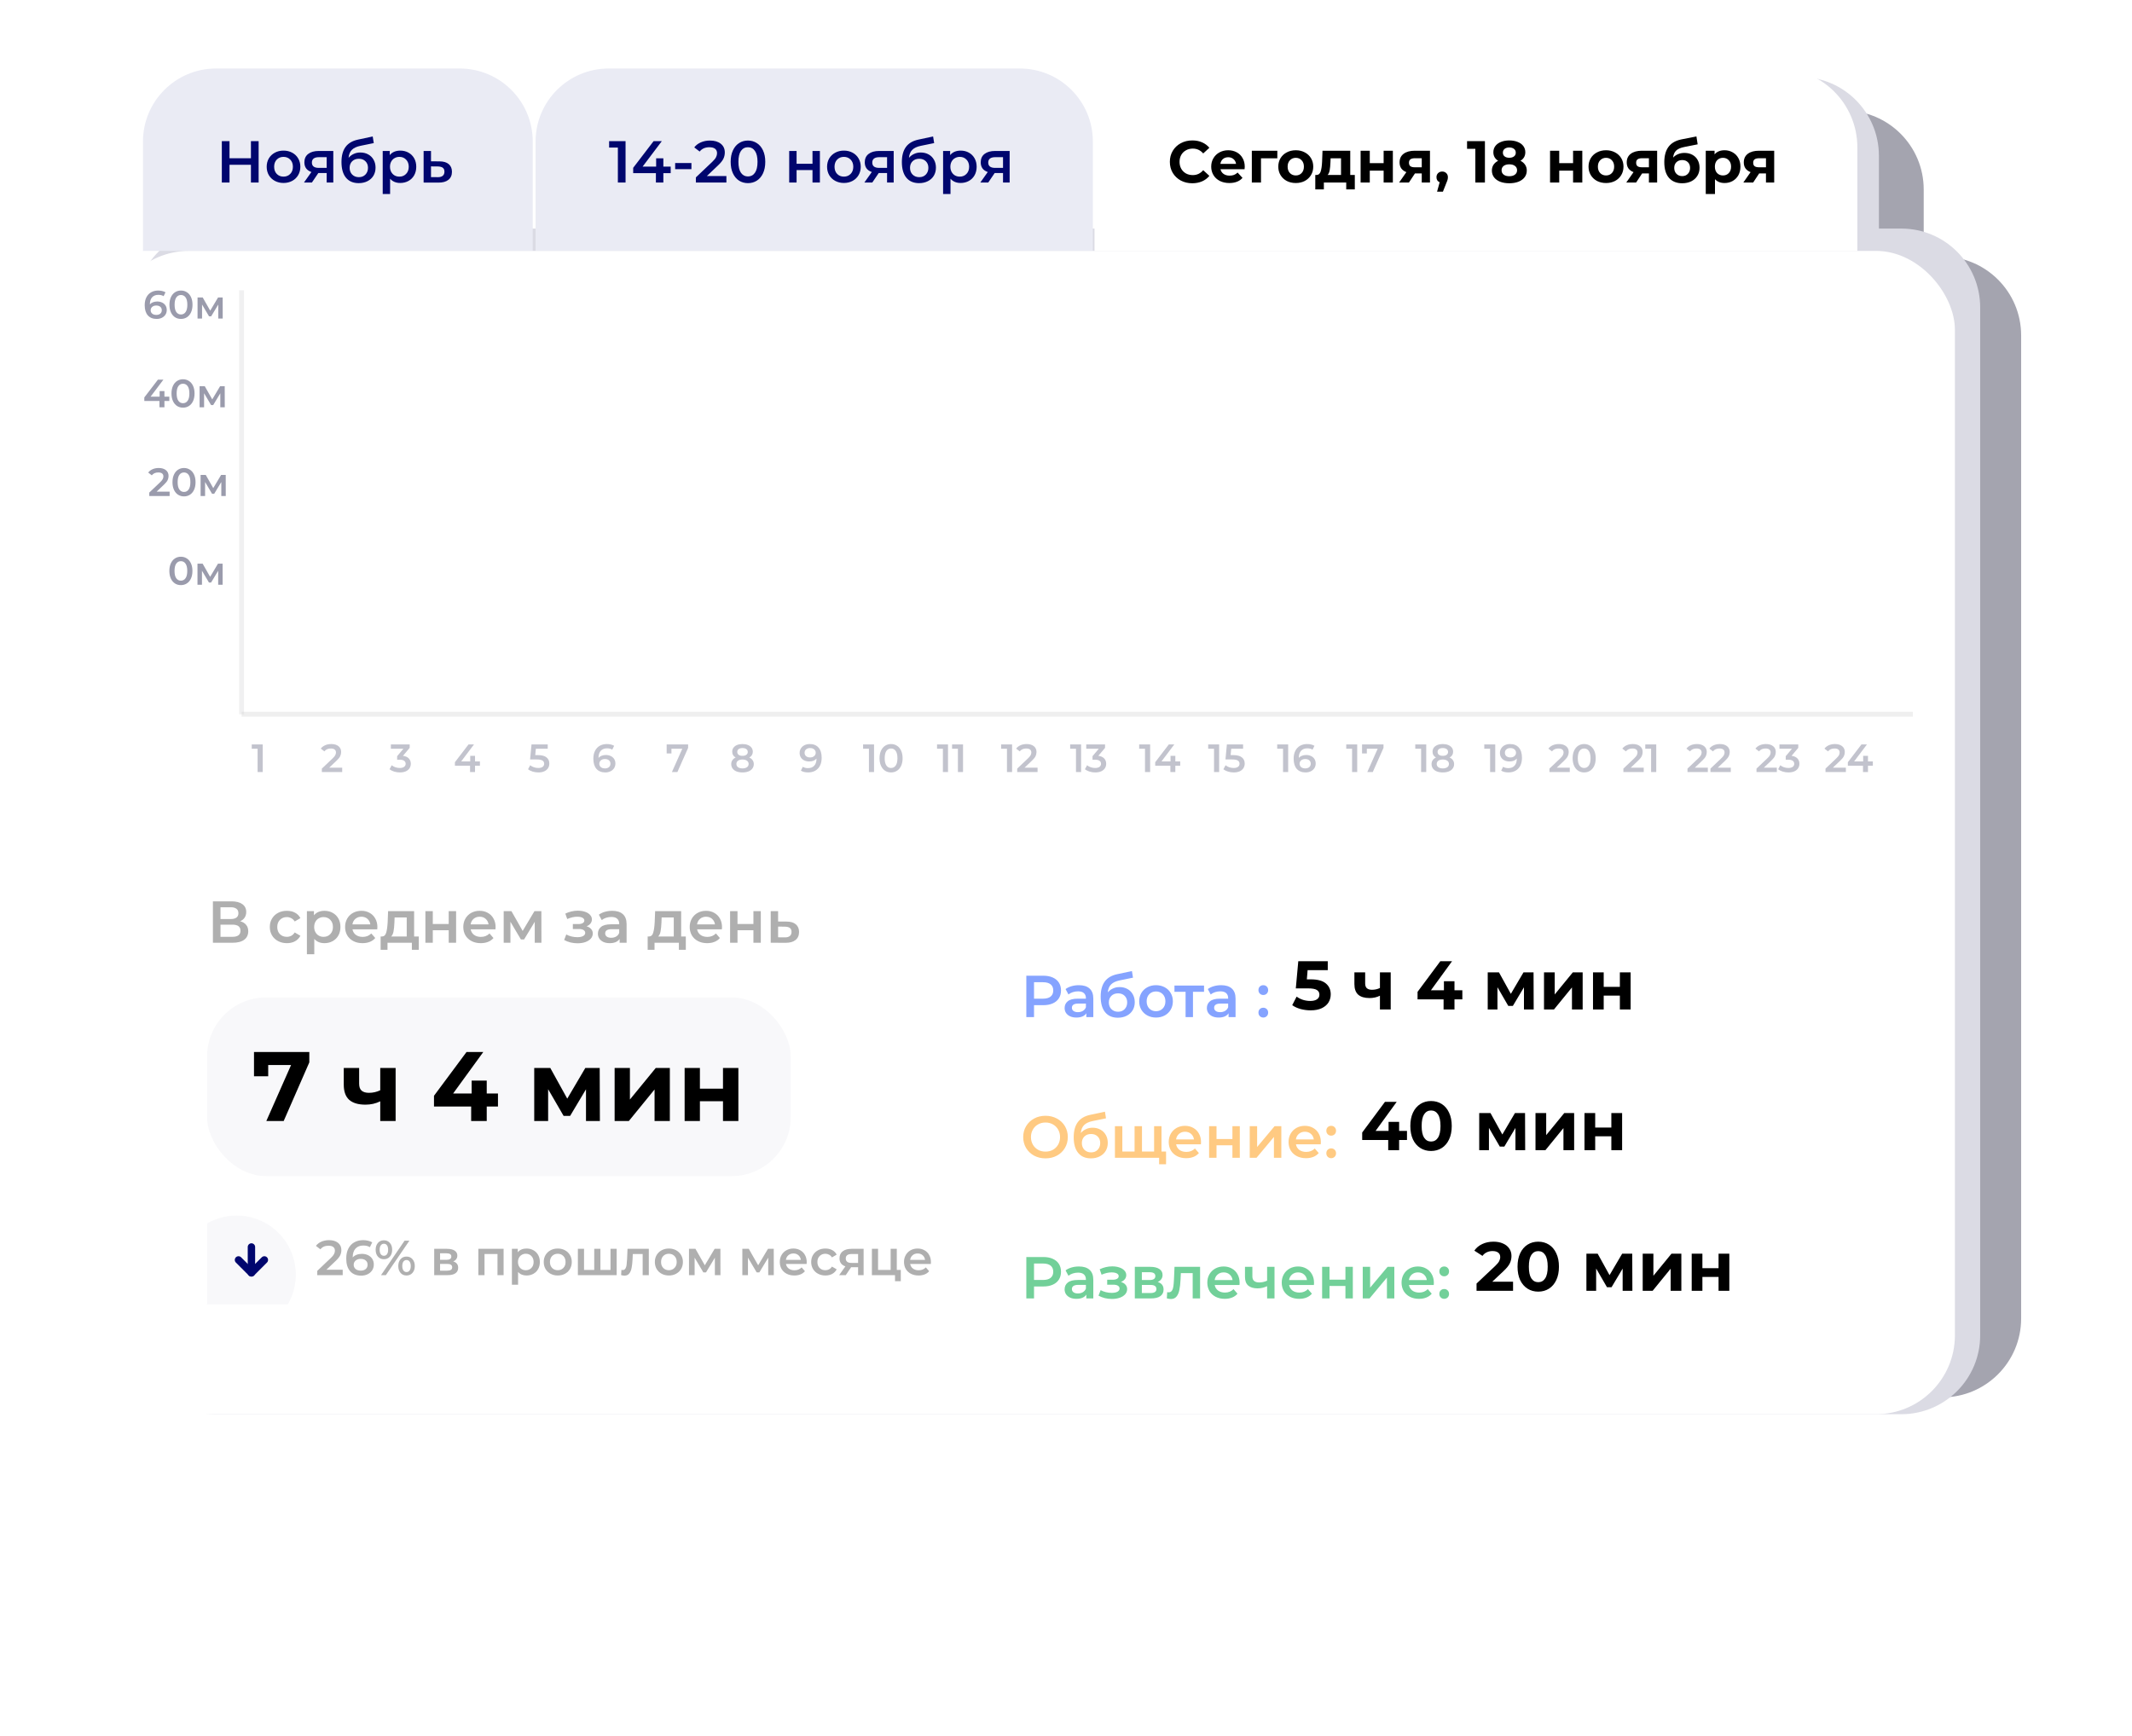 <?xml version="1.0" encoding="UTF-8"?> <svg xmlns="http://www.w3.org/2000/svg" width="280" height="228" viewBox="0 0 280 228" fill="none"> <path d="M68.633 93.82C68.633 93.463 68.923 93.173 69.281 93.173H71.871C72.228 93.173 72.518 93.463 72.518 93.82H68.633Z" fill="#D1DCFD"></path> <path d="M59.569 93.82C59.569 93.463 59.859 93.173 60.216 93.173H62.806C63.164 93.173 63.454 93.463 63.454 93.82H59.569Z" fill="#D1DCFD"></path> <path d="M50.503 93.82C50.503 93.463 50.793 93.173 51.15 93.173H53.74C54.098 93.173 54.388 93.463 54.388 93.82H50.503Z" fill="#D1DCFD"></path> <path d="M41.439 93.82C41.439 93.463 41.729 93.173 42.086 93.173H44.676C45.034 93.173 45.324 93.463 45.324 93.82H41.439Z" fill="#D1DCFD"></path> <path d="M32.374 93.82C32.374 93.463 32.664 93.173 33.022 93.173H35.612C35.969 93.173 36.259 93.463 36.259 93.82H32.374Z" fill="#D1DCFD"></path> <path d="M77.698 93.82C77.698 93.463 77.988 93.173 78.345 93.173H80.935C81.293 93.173 81.583 93.463 81.583 93.82H77.698Z" fill="#D1DCFD"></path> <g filter="url(#filter0_f_1002_5238)"> <path fill-rule="evenodd" clip-rule="evenodd" d="M165.05 14.533C159.328 14.533 154.69 19.171 154.69 24.892V33.698H42.682C36.96 33.698 32.322 38.336 32.322 44.057V173.19C32.322 178.911 36.96 183.55 42.682 183.55H255.081C260.803 183.55 265.441 178.911 265.441 173.19V44.057C265.441 38.336 260.803 33.698 255.081 33.698H252.645V24.892C252.645 19.171 248.007 14.533 242.286 14.533H165.05Z" fill="#A4A4AF"></path> </g> <path fill-rule="evenodd" clip-rule="evenodd" d="M155.319 10.106C149.597 10.106 144.959 14.745 144.959 20.466V30.024H28.144C22.423 30.024 17.784 34.663 17.784 40.384V175.403C17.784 181.125 22.423 185.763 28.144 185.763H249.701C255.423 185.763 260.061 181.125 260.061 175.403V40.384C260.061 34.663 255.423 30.024 249.701 30.024H246.762V20.466C246.762 14.745 242.124 10.106 236.403 10.106H155.319Z" fill="#DBDBE4"></path> <path d="M70.34 18.594C70.34 13.295 74.635 9 79.934 9H133.934C139.233 9 143.528 13.295 143.528 18.594V32.957H70.34V18.594Z" fill="#EAEBF4"></path> <path d="M82.156 18.54V23.979H81.146V19.387H79.996V18.54H82.156ZM88.084 22.743H87.12V23.979H86.141V22.743H83.157V22.044L85.838 18.54H86.918L84.393 21.888H86.172V20.793H87.12V21.888H88.084V22.743ZM88.67 21.415H90.807V22.223H88.67V21.415ZM95.4 23.124V23.979H91.39V23.302L93.55 21.251C93.794 21.018 93.957 20.816 94.04 20.645C94.128 20.469 94.172 20.296 94.172 20.125C94.172 19.871 94.086 19.677 93.915 19.542C93.745 19.407 93.493 19.34 93.162 19.34C92.608 19.34 92.183 19.529 91.888 19.907L91.18 19.363C91.393 19.078 91.678 18.858 92.035 18.703C92.398 18.542 92.802 18.462 93.247 18.462C93.838 18.462 94.309 18.602 94.661 18.881C95.014 19.161 95.19 19.542 95.19 20.024C95.19 20.319 95.127 20.596 95.003 20.855C94.879 21.114 94.641 21.409 94.288 21.741L92.835 23.124H95.4ZM98.228 24.056C97.793 24.056 97.405 23.947 97.063 23.73C96.721 23.507 96.452 23.186 96.255 22.766C96.058 22.342 95.96 21.839 95.96 21.259C95.96 20.679 96.058 20.179 96.255 19.759C96.452 19.335 96.721 19.014 97.063 18.796C97.405 18.573 97.793 18.462 98.228 18.462C98.664 18.462 99.052 18.573 99.394 18.796C99.741 19.014 100.013 19.335 100.21 19.759C100.407 20.179 100.505 20.679 100.505 21.259C100.505 21.839 100.407 22.342 100.21 22.766C100.013 23.186 99.741 23.507 99.394 23.73C99.052 23.947 98.664 24.056 98.228 24.056ZM98.228 23.178C98.617 23.178 98.923 23.018 99.145 22.697C99.373 22.375 99.487 21.896 99.487 21.259C99.487 20.622 99.373 20.143 99.145 19.822C98.923 19.5 98.617 19.34 98.228 19.34C97.845 19.34 97.54 19.5 97.312 19.822C97.089 20.143 96.978 20.622 96.978 21.259C96.978 21.896 97.089 22.375 97.312 22.697C97.54 23.018 97.845 23.178 98.228 23.178ZM103.646 19.829H104.617V21.515H106.707V19.829H107.678V23.979H106.707V22.339H104.617V23.979H103.646V19.829ZM110.829 24.033C110.409 24.033 110.031 23.942 109.695 23.761C109.358 23.58 109.094 23.328 108.902 23.007C108.716 22.681 108.622 22.313 108.622 21.904C108.622 21.495 108.716 21.13 108.902 20.808C109.094 20.487 109.358 20.236 109.695 20.055C110.031 19.873 110.409 19.783 110.829 19.783C111.254 19.783 111.635 19.873 111.971 20.055C112.308 20.236 112.569 20.487 112.756 20.808C112.948 21.13 113.043 21.495 113.043 21.904C113.043 22.313 112.948 22.681 112.756 23.007C112.569 23.328 112.308 23.58 111.971 23.761C111.635 23.942 111.254 24.033 110.829 24.033ZM110.829 23.201C111.186 23.201 111.482 23.082 111.715 22.844C111.948 22.606 112.064 22.293 112.064 21.904C112.064 21.515 111.948 21.202 111.715 20.964C111.482 20.726 111.186 20.606 110.829 20.606C110.472 20.606 110.176 20.726 109.943 20.964C109.715 21.202 109.601 21.515 109.601 21.904C109.601 22.293 109.715 22.606 109.943 22.844C110.176 23.082 110.472 23.201 110.829 23.201ZM117.37 19.829V23.979H116.5V22.728H115.405L114.558 23.979H113.517L114.496 22.596C114.195 22.492 113.965 22.334 113.804 22.122C113.649 21.904 113.571 21.637 113.571 21.321C113.571 20.845 113.739 20.477 114.076 20.218C114.413 19.959 114.876 19.829 115.467 19.829H117.37ZM115.498 20.645C114.871 20.645 114.558 20.881 114.558 21.352C114.558 21.819 114.861 22.052 115.467 22.052H116.5V20.645H115.498ZM120.922 20.032C121.316 20.032 121.663 20.117 121.964 20.288C122.264 20.454 122.497 20.687 122.663 20.987C122.834 21.288 122.919 21.632 122.919 22.02C122.919 22.419 122.826 22.774 122.639 23.085C122.453 23.391 122.191 23.629 121.855 23.8C121.518 23.971 121.135 24.056 120.705 24.056C119.985 24.056 119.428 23.818 119.034 23.341C118.641 22.865 118.444 22.178 118.444 21.282C118.444 20.448 118.623 19.788 118.98 19.301C119.337 18.814 119.884 18.493 120.619 18.338L122.546 17.926L122.686 18.796L120.938 19.154C120.435 19.257 120.06 19.433 119.811 19.682C119.563 19.93 119.418 20.28 119.376 20.731C119.563 20.508 119.788 20.337 120.052 20.218C120.316 20.094 120.606 20.032 120.922 20.032ZM120.728 23.271C121.086 23.271 121.373 23.157 121.591 22.93C121.813 22.697 121.925 22.401 121.925 22.044C121.925 21.686 121.813 21.399 121.591 21.181C121.373 20.964 121.086 20.855 120.728 20.855C120.366 20.855 120.073 20.964 119.85 21.181C119.627 21.399 119.516 21.686 119.516 22.044C119.516 22.406 119.627 22.702 119.85 22.93C120.078 23.157 120.371 23.271 120.728 23.271ZM126.159 19.783C126.563 19.783 126.923 19.871 127.239 20.047C127.56 20.223 127.812 20.472 127.993 20.793C128.174 21.114 128.265 21.484 128.265 21.904C128.265 22.324 128.174 22.697 127.993 23.023C127.812 23.344 127.56 23.593 127.239 23.769C126.923 23.945 126.563 24.033 126.159 24.033C125.6 24.033 125.157 23.846 124.831 23.474V25.486H123.859V19.829H124.784V20.373C124.944 20.177 125.141 20.029 125.374 19.93C125.613 19.832 125.874 19.783 126.159 19.783ZM126.05 23.201C126.408 23.201 126.7 23.082 126.928 22.844C127.161 22.606 127.278 22.293 127.278 21.904C127.278 21.515 127.161 21.202 126.928 20.964C126.7 20.726 126.408 20.606 126.05 20.606C125.817 20.606 125.607 20.661 125.421 20.77C125.235 20.873 125.087 21.023 124.978 21.22C124.869 21.417 124.815 21.645 124.815 21.904C124.815 22.163 124.869 22.391 124.978 22.588C125.087 22.785 125.235 22.937 125.421 23.046C125.607 23.15 125.817 23.201 126.05 23.201ZM132.599 19.829V23.979H131.729V22.728H130.633L129.786 23.979H128.745L129.724 22.596C129.424 22.492 129.193 22.334 129.033 22.122C128.877 21.904 128.8 21.637 128.8 21.321C128.8 20.845 128.968 20.477 129.305 20.218C129.641 19.959 130.105 19.829 130.695 19.829H132.599ZM130.726 20.645C130.1 20.645 129.786 20.881 129.786 21.352C129.786 21.819 130.089 22.052 130.695 22.052H131.729V20.645H130.726Z" fill="#00066E"></path> <path d="M18.777 18.594C18.777 13.295 23.073 9 28.372 9H60.371C65.67 9 69.966 13.295 69.966 18.594V32.957H18.777V18.594Z" fill="#EAEBF4"></path> <path d="M33.966 18.54V23.979H32.956V21.648H30.143V23.979H29.133V18.54H30.143V20.785H32.956V18.54H33.966ZM37.232 24.033C36.812 24.033 36.434 23.942 36.097 23.761C35.761 23.58 35.497 23.328 35.305 23.007C35.118 22.681 35.025 22.313 35.025 21.904C35.025 21.495 35.118 21.13 35.305 20.808C35.497 20.487 35.761 20.236 36.097 20.055C36.434 19.873 36.812 19.783 37.232 19.783C37.657 19.783 38.037 19.873 38.374 20.055C38.711 20.236 38.972 20.487 39.159 20.808C39.35 21.13 39.446 21.495 39.446 21.904C39.446 22.313 39.35 22.681 39.159 23.007C38.972 23.328 38.711 23.58 38.374 23.761C38.037 23.942 37.657 24.033 37.232 24.033ZM37.232 23.201C37.589 23.201 37.885 23.082 38.118 22.844C38.351 22.606 38.467 22.293 38.467 21.904C38.467 21.515 38.351 21.202 38.118 20.964C37.885 20.726 37.589 20.606 37.232 20.606C36.874 20.606 36.579 20.726 36.346 20.964C36.118 21.202 36.004 21.515 36.004 21.904C36.004 22.293 36.118 22.606 36.346 22.844C36.579 23.082 36.874 23.201 37.232 23.201ZM43.773 19.829V23.979H42.903V22.728H41.808L40.961 23.979H39.919L40.898 22.596C40.598 22.492 40.368 22.334 40.207 22.122C40.052 21.904 39.974 21.637 39.974 21.321C39.974 20.845 40.142 20.477 40.479 20.218C40.816 19.959 41.279 19.829 41.87 19.829H43.773ZM41.901 20.645C41.274 20.645 40.961 20.881 40.961 21.352C40.961 21.819 41.264 22.052 41.87 22.052H42.903V20.645H41.901ZM47.325 20.032C47.719 20.032 48.066 20.117 48.366 20.288C48.667 20.454 48.9 20.687 49.066 20.987C49.237 21.288 49.322 21.632 49.322 22.02C49.322 22.419 49.229 22.774 49.042 23.085C48.856 23.391 48.594 23.629 48.258 23.8C47.921 23.971 47.538 24.056 47.108 24.056C46.388 24.056 45.831 23.818 45.437 23.341C45.044 22.865 44.847 22.178 44.847 21.282C44.847 20.448 45.025 19.788 45.383 19.301C45.74 18.814 46.287 18.493 47.022 18.338L48.949 17.926L49.089 18.796L47.341 19.154C46.838 19.257 46.463 19.433 46.214 19.682C45.965 19.93 45.821 20.28 45.779 20.731C45.965 20.508 46.191 20.337 46.455 20.218C46.719 20.094 47.009 20.032 47.325 20.032ZM47.131 23.271C47.488 23.271 47.776 23.157 47.993 22.93C48.216 22.697 48.328 22.401 48.328 22.044C48.328 21.686 48.216 21.399 47.993 21.181C47.776 20.964 47.488 20.855 47.131 20.855C46.768 20.855 46.476 20.964 46.253 21.181C46.03 21.399 45.919 21.686 45.919 22.044C45.919 22.406 46.03 22.702 46.253 22.93C46.481 23.157 46.774 23.271 47.131 23.271ZM52.562 19.783C52.966 19.783 53.326 19.871 53.642 20.047C53.963 20.223 54.214 20.472 54.396 20.793C54.577 21.114 54.668 21.484 54.668 21.904C54.668 22.324 54.577 22.697 54.396 23.023C54.214 23.344 53.963 23.593 53.642 23.769C53.326 23.945 52.966 24.033 52.562 24.033C52.003 24.033 51.56 23.846 51.233 23.474V25.486H50.262V19.829H51.187V20.373C51.347 20.177 51.544 20.029 51.777 19.93C52.016 19.832 52.277 19.783 52.562 19.783ZM52.453 23.201C52.811 23.201 53.103 23.082 53.331 22.844C53.564 22.606 53.681 22.293 53.681 21.904C53.681 21.515 53.564 21.202 53.331 20.964C53.103 20.726 52.811 20.606 52.453 20.606C52.22 20.606 52.01 20.661 51.824 20.77C51.637 20.873 51.49 21.023 51.381 21.22C51.272 21.417 51.218 21.645 51.218 21.904C51.218 22.163 51.272 22.391 51.381 22.588C51.49 22.785 51.637 22.937 51.824 23.046C52.01 23.15 52.22 23.201 52.453 23.201ZM57.717 21.197C58.245 21.197 58.649 21.316 58.929 21.554C59.214 21.793 59.356 22.129 59.356 22.564C59.356 23.02 59.201 23.372 58.89 23.621C58.579 23.87 58.141 23.991 57.577 23.986L55.634 23.979V19.829H56.605V21.189L57.717 21.197ZM57.491 23.271C57.776 23.277 57.994 23.217 58.144 23.093C58.294 22.968 58.369 22.787 58.369 22.549C58.369 22.316 58.297 22.145 58.152 22.036C58.007 21.927 57.786 21.87 57.491 21.865L56.605 21.857V23.264L57.491 23.271Z" fill="#00066E"></path> <path d="M143.742 19.36C143.742 13.638 148.38 9 154.101 9H233.57C239.292 9 243.93 13.638 243.93 19.36V32.957H143.742V19.36Z" fill="white"></path> <path d="M156.584 24.072C156.029 24.072 155.527 23.953 155.076 23.714C154.631 23.471 154.279 23.137 154.02 22.712C153.766 22.282 153.639 21.798 153.639 21.259C153.639 20.72 153.766 20.239 154.02 19.814C154.279 19.384 154.631 19.05 155.076 18.812C155.527 18.568 156.032 18.446 156.591 18.446C157.063 18.446 157.488 18.529 157.866 18.695C158.249 18.861 158.57 19.099 158.829 19.41L158.021 20.156C157.653 19.731 157.198 19.519 156.654 19.519C156.317 19.519 156.017 19.594 155.752 19.744C155.488 19.889 155.281 20.094 155.131 20.358C154.986 20.622 154.913 20.922 154.913 21.259C154.913 21.596 154.986 21.896 155.131 22.16C155.281 22.425 155.488 22.632 155.752 22.782C156.017 22.927 156.317 23 156.654 23C157.198 23 157.653 22.785 158.021 22.355L158.829 23.101C158.57 23.416 158.249 23.657 157.866 23.823C157.482 23.989 157.055 24.072 156.584 24.072ZM163.476 21.904C163.476 21.919 163.468 22.028 163.452 22.23H160.29C160.347 22.489 160.482 22.694 160.694 22.844C160.907 22.994 161.171 23.07 161.487 23.07C161.704 23.07 161.896 23.038 162.062 22.976C162.233 22.909 162.391 22.805 162.536 22.665L163.18 23.365C162.787 23.815 162.212 24.041 161.456 24.041C160.984 24.041 160.567 23.95 160.205 23.769C159.842 23.582 159.562 23.326 159.366 23C159.169 22.673 159.07 22.303 159.07 21.888C159.07 21.479 159.166 21.111 159.358 20.785C159.555 20.454 159.821 20.197 160.158 20.016C160.5 19.829 160.881 19.736 161.3 19.736C161.709 19.736 162.08 19.824 162.411 20C162.743 20.177 163.002 20.43 163.188 20.762C163.38 21.088 163.476 21.469 163.476 21.904ZM161.308 20.653C161.033 20.653 160.803 20.731 160.616 20.886C160.43 21.041 160.316 21.254 160.275 21.523H162.334C162.292 21.259 162.178 21.049 161.992 20.894C161.805 20.733 161.577 20.653 161.308 20.653ZM167.754 20.793H165.609V23.979H164.405V19.798H167.754V20.793ZM170.179 24.041C169.739 24.041 169.343 23.95 168.991 23.769C168.644 23.582 168.372 23.326 168.175 23C167.978 22.673 167.88 22.303 167.88 21.888C167.88 21.474 167.978 21.104 168.175 20.777C168.372 20.451 168.644 20.197 168.991 20.016C169.343 19.829 169.739 19.736 170.179 19.736C170.62 19.736 171.013 19.829 171.36 20.016C171.707 20.197 171.979 20.451 172.176 20.777C172.373 21.104 172.472 21.474 172.472 21.888C172.472 22.303 172.373 22.673 172.176 23C171.979 23.326 171.707 23.582 171.36 23.769C171.013 23.95 170.62 24.041 170.179 24.041ZM170.179 23.046C170.49 23.046 170.744 22.942 170.941 22.735C171.143 22.523 171.244 22.241 171.244 21.888C171.244 21.536 171.143 21.256 170.941 21.049C170.744 20.837 170.49 20.731 170.179 20.731C169.869 20.731 169.612 20.837 169.41 21.049C169.208 21.256 169.107 21.536 169.107 21.888C169.107 22.241 169.208 22.523 169.41 22.735C169.612 22.942 169.869 23.046 170.179 23.046ZM177.93 22.984V24.88H176.803V23.979H173.866V24.88H172.739V22.984H172.91C173.169 22.979 173.348 22.826 173.447 22.526C173.545 22.225 173.607 21.798 173.633 21.244L173.687 19.798H177.331V22.984H177.93ZM174.729 21.329C174.713 21.754 174.679 22.101 174.628 22.37C174.581 22.64 174.49 22.844 174.356 22.984H176.119V20.793H174.752L174.729 21.329ZM178.692 19.798H179.897V21.43H181.715V19.798H182.927V23.979H181.715V22.417H179.897V23.979H178.692V19.798ZM187.801 19.798V23.979H186.721V22.782H185.828L185.035 23.979H183.745L184.701 22.611C184.411 22.497 184.188 22.334 184.033 22.122C183.883 21.904 183.808 21.642 183.808 21.337C183.808 20.845 183.984 20.467 184.336 20.202C184.693 19.933 185.183 19.798 185.804 19.798H187.801ZM185.828 20.785C185.569 20.785 185.372 20.832 185.237 20.925C185.108 21.018 185.043 21.168 185.043 21.376C185.043 21.583 185.105 21.736 185.229 21.834C185.359 21.927 185.553 21.974 185.812 21.974H186.721V20.785H185.828ZM189.409 22.533C189.627 22.533 189.805 22.603 189.945 22.743C190.085 22.878 190.155 23.056 190.155 23.279C190.155 23.383 190.142 23.486 190.116 23.59C190.09 23.694 190.033 23.849 189.945 24.056L189.502 25.175H188.733L189.075 23.94C188.945 23.888 188.842 23.805 188.764 23.691C188.692 23.572 188.655 23.435 188.655 23.279C188.655 23.056 188.725 22.878 188.865 22.743C189.01 22.603 189.191 22.533 189.409 22.533ZM195.018 18.54V23.979H193.76V19.55H192.672V18.54H195.018ZM199.685 21.119C199.954 21.254 200.159 21.43 200.299 21.648C200.444 21.865 200.516 22.116 200.516 22.401C200.516 22.738 200.42 23.033 200.229 23.287C200.037 23.536 199.768 23.73 199.421 23.87C199.074 24.004 198.672 24.072 198.216 24.072C197.76 24.072 197.359 24.004 197.012 23.87C196.67 23.73 196.403 23.536 196.212 23.287C196.025 23.033 195.932 22.738 195.932 22.401C195.932 22.116 196.002 21.865 196.142 21.648C196.287 21.43 196.491 21.254 196.756 21.119C196.554 20.995 196.398 20.84 196.289 20.653C196.181 20.461 196.126 20.244 196.126 20C196.126 19.684 196.214 19.41 196.39 19.177C196.566 18.944 196.813 18.765 197.129 18.641C197.444 18.511 197.807 18.446 198.216 18.446C198.631 18.446 198.996 18.511 199.312 18.641C199.633 18.765 199.882 18.944 200.058 19.177C200.234 19.41 200.322 19.684 200.322 20C200.322 20.244 200.268 20.461 200.159 20.653C200.05 20.84 199.892 20.995 199.685 21.119ZM198.216 19.371C197.962 19.371 197.758 19.433 197.602 19.558C197.452 19.677 197.377 19.842 197.377 20.055C197.377 20.262 197.452 20.425 197.602 20.544C197.753 20.663 197.957 20.723 198.216 20.723C198.475 20.723 198.682 20.663 198.838 20.544C198.993 20.425 199.071 20.262 199.071 20.055C199.071 19.842 198.993 19.677 198.838 19.558C198.682 19.433 198.475 19.371 198.216 19.371ZM198.216 23.147C198.532 23.147 198.781 23.077 198.962 22.937C199.149 22.792 199.242 22.601 199.242 22.362C199.242 22.124 199.149 21.935 198.962 21.795C198.781 21.655 198.532 21.585 198.216 21.585C197.905 21.585 197.659 21.655 197.478 21.795C197.297 21.935 197.206 22.124 197.206 22.362C197.206 22.606 197.297 22.797 197.478 22.937C197.659 23.077 197.905 23.147 198.216 23.147ZM203.572 19.798H204.777V21.43H206.595V19.798H207.807V23.979H206.595V22.417H204.777V23.979H203.572V19.798ZM210.925 24.041C210.485 24.041 210.089 23.95 209.737 23.769C209.389 23.582 209.118 23.326 208.921 23C208.724 22.673 208.625 22.303 208.625 21.888C208.625 21.474 208.724 21.104 208.921 20.777C209.118 20.451 209.389 20.197 209.737 20.016C210.089 19.829 210.485 19.736 210.925 19.736C211.366 19.736 211.759 19.829 212.106 20.016C212.453 20.197 212.725 20.451 212.922 20.777C213.119 21.104 213.217 21.474 213.217 21.888C213.217 22.303 213.119 22.673 212.922 23C212.725 23.326 212.453 23.582 212.106 23.769C211.759 23.95 211.366 24.041 210.925 24.041ZM210.925 23.046C211.236 23.046 211.49 22.942 211.687 22.735C211.889 22.523 211.99 22.241 211.99 21.888C211.99 21.536 211.889 21.256 211.687 21.049C211.49 20.837 211.236 20.731 210.925 20.731C210.614 20.731 210.358 20.837 210.156 21.049C209.954 21.256 209.853 21.536 209.853 21.888C209.853 22.241 209.954 22.523 210.156 22.735C210.358 22.942 210.614 23.046 210.925 23.046ZM217.636 19.798V23.979H216.556V22.782H215.662L214.87 23.979H213.58L214.536 22.611C214.246 22.497 214.023 22.334 213.868 22.122C213.717 21.904 213.642 21.642 213.642 21.337C213.642 20.845 213.818 20.467 214.171 20.202C214.528 19.933 215.018 19.798 215.639 19.798H217.636ZM215.662 20.785C215.403 20.785 215.207 20.832 215.072 20.925C214.942 21.018 214.878 21.168 214.878 21.376C214.878 21.583 214.94 21.736 215.064 21.834C215.194 21.927 215.388 21.974 215.647 21.974H216.556V20.785H215.662ZM221.217 20.086C221.616 20.086 221.966 20.169 222.266 20.334C222.567 20.495 222.797 20.723 222.958 21.018C223.124 21.314 223.206 21.655 223.206 22.044C223.206 22.443 223.108 22.797 222.911 23.108C222.719 23.414 222.45 23.652 222.103 23.823C221.756 23.989 221.362 24.072 220.922 24.072C220.192 24.072 219.617 23.839 219.197 23.372C218.783 22.901 218.576 22.212 218.576 21.306C218.576 20.467 218.757 19.798 219.119 19.301C219.487 18.799 220.049 18.47 220.806 18.314L222.795 17.918L222.958 18.959L221.202 19.309C220.725 19.402 220.37 19.558 220.137 19.775C219.909 19.993 219.775 20.301 219.733 20.7C219.915 20.503 220.132 20.353 220.386 20.249C220.64 20.14 220.917 20.086 221.217 20.086ZM220.93 23.132C221.241 23.132 221.489 23.031 221.676 22.829C221.867 22.627 221.963 22.37 221.963 22.059C221.963 21.743 221.867 21.492 221.676 21.306C221.489 21.119 221.241 21.026 220.93 21.026C220.614 21.026 220.36 21.119 220.168 21.306C219.977 21.492 219.881 21.743 219.881 22.059C219.881 22.375 219.979 22.634 220.176 22.836C220.373 23.033 220.624 23.132 220.93 23.132ZM226.492 19.736C226.88 19.736 227.233 19.827 227.549 20.008C227.87 20.184 228.121 20.436 228.302 20.762C228.484 21.083 228.574 21.459 228.574 21.888C228.574 22.318 228.484 22.697 228.302 23.023C228.121 23.344 227.87 23.595 227.549 23.776C227.233 23.953 226.88 24.041 226.492 24.041C225.958 24.041 225.539 23.872 225.233 23.536V25.486H224.021V19.798H225.179V20.28C225.479 19.918 225.917 19.736 226.492 19.736ZM226.282 23.046C226.593 23.046 226.847 22.942 227.044 22.735C227.246 22.523 227.347 22.241 227.347 21.888C227.347 21.536 227.246 21.256 227.044 21.049C226.847 20.837 226.593 20.731 226.282 20.731C225.971 20.731 225.715 20.837 225.513 21.049C225.316 21.256 225.218 21.536 225.218 21.888C225.218 22.241 225.316 22.523 225.513 22.735C225.715 22.942 225.971 23.046 226.282 23.046ZM233.009 19.798V23.979H231.929V22.782H231.035L230.243 23.979H228.953L229.909 22.611C229.618 22.497 229.396 22.334 229.24 22.122C229.09 21.904 229.015 21.642 229.015 21.337C229.015 20.845 229.191 20.467 229.543 20.202C229.901 19.933 230.39 19.798 231.012 19.798H233.009ZM231.035 20.785C230.776 20.785 230.579 20.832 230.445 20.925C230.315 21.018 230.25 21.168 230.25 21.376C230.25 21.583 230.313 21.736 230.437 21.834C230.566 21.927 230.761 21.974 231.02 21.974H231.929V20.785H231.035Z" fill="black"></path> <rect x="14.465" y="32.957" width="242.276" height="152.806" rx="10.36" fill="white"></rect> <path opacity="0.2" d="M31.726 93.82L251.222 93.82" stroke="#AFAFAF" stroke-width="0.647"></path> <path opacity="0.3" d="M31.726 38.137L31.726 93.82" stroke="#CCCBCE" stroke-width="0.647"></path> <g opacity="0.6" clip-path="url(#clip0_1002_5238)"> <path d="M34.503 97.784V101.41H33.83V98.349H33.063V97.784H34.503Z" fill="#9A9BAC"></path> </g> <g opacity="0.6" clip-path="url(#clip1_1002_5238)"> <path d="M44.942 100.84V101.41H42.269V100.96L43.709 99.592C43.871 99.437 43.98 99.302 44.035 99.188C44.094 99.071 44.123 98.955 44.123 98.841C44.123 98.672 44.066 98.542 43.952 98.453C43.838 98.363 43.671 98.318 43.45 98.318C43.081 98.318 42.797 98.444 42.6 98.696L42.129 98.333C42.271 98.143 42.461 97.997 42.699 97.893C42.941 97.786 43.21 97.733 43.507 97.733C43.901 97.733 44.215 97.826 44.45 98.012C44.684 98.199 44.802 98.453 44.802 98.774C44.802 98.97 44.761 99.155 44.678 99.328C44.595 99.501 44.436 99.697 44.201 99.918L43.232 100.84L44.942 100.84Z" fill="#9A9BAC"></path> </g> <g opacity="0.6" clip-path="url(#clip2_1002_5238)"> <path d="M52.923 99.281C53.258 99.323 53.514 99.437 53.69 99.623C53.866 99.81 53.954 100.043 53.954 100.322C53.954 100.533 53.901 100.725 53.794 100.897C53.687 101.07 53.524 101.208 53.307 101.312C53.093 101.412 52.83 101.462 52.519 101.462C52.26 101.462 52.01 101.426 51.768 101.353C51.53 101.277 51.326 101.174 51.157 101.042L51.447 100.519C51.578 100.63 51.737 100.718 51.924 100.783C52.114 100.846 52.309 100.877 52.509 100.877C52.747 100.877 52.934 100.828 53.068 100.732C53.206 100.631 53.276 100.497 53.276 100.328C53.276 100.158 53.21 100.027 53.079 99.934C52.951 99.837 52.754 99.789 52.488 99.789H52.157V99.328L52.98 98.349H51.333V97.784H53.804V98.235L52.923 99.281Z" fill="#9A9BAC"></path> </g> <g opacity="0.6" clip-path="url(#clip3_1002_5238)"> <path d="M63.029 100.587H62.386V101.41H61.733V100.587H59.745V100.12L61.532 97.784H62.252L60.568 100.017H61.754V99.286H62.386V100.017H63.029V100.587Z" fill="#9A9BAC"></path> </g> <g opacity="0.6" clip-path="url(#clip4_1002_5238)"> <path d="M70.643 99.188C71.154 99.188 71.532 99.288 71.778 99.488C72.023 99.685 72.145 99.955 72.145 100.296C72.145 100.514 72.092 100.711 71.985 100.887C71.878 101.063 71.717 101.203 71.503 101.307C71.289 101.41 71.025 101.462 70.71 101.462C70.451 101.462 70.201 101.426 69.959 101.353C69.718 101.277 69.514 101.174 69.348 101.042L69.633 100.519C69.768 100.63 69.928 100.718 70.115 100.783C70.305 100.846 70.5 100.877 70.7 100.877C70.938 100.877 71.125 100.828 71.26 100.732C71.398 100.631 71.467 100.495 71.467 100.322C71.467 100.136 71.392 99.996 71.244 99.903C71.099 99.806 70.849 99.758 70.493 99.758H69.618L69.804 97.784H71.933V98.349H70.374L70.296 99.188H70.643Z" fill="#9A9BAC"></path> </g> <g opacity="0.6" clip-path="url(#clip5_1002_5238)"> <path d="M79.574 99.172C79.812 99.172 80.026 99.219 80.216 99.312C80.406 99.402 80.554 99.532 80.661 99.701C80.768 99.87 80.822 100.065 80.822 100.286C80.822 100.521 80.763 100.728 80.646 100.908C80.528 101.084 80.37 101.22 80.169 101.317C79.969 101.414 79.745 101.462 79.496 101.462C78.999 101.462 78.612 101.307 78.336 100.996C78.063 100.685 77.926 100.24 77.926 99.659C77.926 99.252 78.001 98.905 78.149 98.618C78.298 98.328 78.505 98.109 78.771 97.96C79.04 97.808 79.351 97.733 79.703 97.733C79.89 97.733 80.064 97.753 80.226 97.795C80.392 97.833 80.535 97.89 80.656 97.966L80.408 98.473C80.228 98.356 79.998 98.297 79.719 98.297C79.37 98.297 79.097 98.404 78.9 98.618C78.703 98.832 78.605 99.141 78.605 99.545V99.551C78.712 99.426 78.848 99.333 79.014 99.271C79.18 99.205 79.366 99.172 79.574 99.172ZM79.46 100.934C79.67 100.934 79.841 100.878 79.972 100.768C80.104 100.654 80.169 100.504 80.169 100.317C80.169 100.127 80.104 99.977 79.972 99.867C79.841 99.756 79.665 99.701 79.444 99.701C79.227 99.701 79.049 99.76 78.911 99.877C78.776 99.994 78.709 100.143 78.709 100.322C78.709 100.499 78.774 100.645 78.905 100.763C79.04 100.877 79.225 100.934 79.46 100.934Z" fill="#9A9BAC"></path> </g> <g opacity="0.6" clip-path="url(#clip6_1002_5238)"> <path d="M90.373 97.784V98.235L88.964 101.41H88.244L89.606 98.354H88.182V98.97H87.555V97.784H90.373Z" fill="#9A9BAC"></path> </g> <g opacity="0.6" clip-path="url(#clip7_1002_5238)"> <path d="M98.407 99.504C98.597 99.59 98.742 99.708 98.842 99.856C98.945 100.001 98.997 100.172 98.997 100.369C98.997 100.59 98.935 100.783 98.811 100.949C98.69 101.115 98.517 101.243 98.293 101.332C98.068 101.419 97.808 101.462 97.511 101.462C97.214 101.462 96.953 101.419 96.728 101.332C96.507 101.243 96.337 101.115 96.216 100.949C96.095 100.783 96.034 100.59 96.034 100.369C96.034 100.172 96.084 100.001 96.185 99.856C96.285 99.708 96.428 99.59 96.615 99.504C96.469 99.424 96.357 99.321 96.278 99.193C96.202 99.062 96.164 98.912 96.164 98.743C96.164 98.539 96.219 98.361 96.33 98.209C96.444 98.057 96.602 97.94 96.806 97.857C97.01 97.774 97.245 97.733 97.511 97.733C97.78 97.733 98.016 97.774 98.22 97.857C98.424 97.94 98.583 98.057 98.697 98.209C98.811 98.361 98.868 98.539 98.868 98.743C98.868 98.912 98.828 99.06 98.749 99.188C98.669 99.316 98.555 99.421 98.407 99.504ZM97.511 98.261C97.3 98.261 97.132 98.306 97.008 98.395C96.887 98.485 96.827 98.611 96.827 98.774C96.827 98.929 96.887 99.053 97.008 99.147C97.132 99.236 97.3 99.281 97.511 99.281C97.725 99.281 97.894 99.236 98.018 99.147C98.142 99.053 98.205 98.929 98.205 98.774C98.205 98.611 98.141 98.485 98.013 98.395C97.889 98.306 97.721 98.261 97.511 98.261ZM97.511 100.934C97.759 100.934 97.956 100.882 98.101 100.778C98.246 100.675 98.319 100.531 98.319 100.348C98.319 100.169 98.246 100.027 98.101 99.924C97.956 99.82 97.759 99.768 97.511 99.768C97.262 99.768 97.067 99.82 96.925 99.924C96.784 100.027 96.713 100.169 96.713 100.348C96.713 100.531 96.784 100.675 96.925 100.778C97.067 100.882 97.262 100.934 97.511 100.934Z" fill="#9A9BAC"></path> </g> <g opacity="0.6" clip-path="url(#clip8_1002_5238)"> <path d="M106.343 97.733C106.84 97.733 107.225 97.888 107.498 98.199C107.774 98.509 107.912 98.955 107.912 99.535C107.912 99.942 107.838 100.291 107.689 100.581C107.541 100.868 107.332 101.087 107.063 101.239C106.797 101.388 106.488 101.462 106.135 101.462C105.949 101.462 105.773 101.443 105.607 101.405C105.445 101.364 105.303 101.305 105.182 101.229L105.431 100.721C105.611 100.839 105.84 100.897 106.12 100.897C106.469 100.897 106.742 100.79 106.938 100.576C107.135 100.362 107.234 100.053 107.234 99.649V99.644C107.127 99.768 106.99 99.863 106.824 99.929C106.659 99.991 106.472 100.022 106.265 100.022C106.027 100.022 105.813 99.977 105.623 99.887C105.433 99.794 105.284 99.663 105.177 99.494C105.07 99.324 105.017 99.129 105.017 98.908C105.017 98.674 105.075 98.468 105.193 98.292C105.31 98.112 105.469 97.974 105.669 97.877C105.87 97.781 106.094 97.733 106.343 97.733ZM106.394 99.494C106.612 99.494 106.788 99.435 106.923 99.317C107.061 99.2 107.13 99.052 107.13 98.872C107.13 98.696 107.063 98.551 106.928 98.437C106.797 98.32 106.614 98.261 106.379 98.261C106.168 98.261 105.997 98.318 105.866 98.432C105.735 98.542 105.669 98.691 105.669 98.877C105.669 99.067 105.735 99.217 105.866 99.328C105.997 99.438 106.173 99.494 106.394 99.494Z" fill="#9A9BAC"></path> </g> <g opacity="0.6" clip-path="url(#clip9_1002_5238)"> <path d="M114.791 97.784V101.41H114.118V98.349H113.351V97.784H114.791ZM117.023 101.462C116.733 101.462 116.474 101.389 116.246 101.244C116.018 101.096 115.839 100.882 115.708 100.602C115.576 100.319 115.511 99.984 115.511 99.597C115.511 99.21 115.576 98.877 115.708 98.597C115.839 98.314 116.018 98.1 116.246 97.955C116.474 97.807 116.733 97.733 117.023 97.733C117.313 97.733 117.572 97.807 117.8 97.955C118.032 98.1 118.213 98.314 118.344 98.597C118.475 98.877 118.541 99.21 118.541 99.597C118.541 99.984 118.475 100.319 118.344 100.602C118.213 100.882 118.032 101.096 117.8 101.244C117.572 101.389 117.313 101.462 117.023 101.462ZM117.023 100.877C117.282 100.877 117.486 100.77 117.635 100.555C117.786 100.341 117.862 100.022 117.862 99.597C117.862 99.172 117.786 98.853 117.635 98.639C117.486 98.425 117.282 98.318 117.023 98.318C116.768 98.318 116.564 98.425 116.412 98.639C116.264 98.853 116.189 99.172 116.189 99.597C116.189 100.022 116.264 100.341 116.412 100.555C116.564 100.77 116.768 100.877 117.023 100.877Z" fill="#9A9BAC"></path> </g> <g opacity="0.6" clip-path="url(#clip10_1002_5238)"> <path d="M124.504 97.784V101.41H123.831V98.349H123.064V97.784H124.504ZM126.477 97.784V101.41H125.804V98.349H125.037V97.784H126.477Z" fill="#9A9BAC"></path> </g> <g opacity="0.6" clip-path="url(#clip11_1002_5238)"> <path d="M132.92 97.784V101.41H132.247V98.349H131.48V97.784H132.92ZM136.266 100.84V101.41H133.593V100.96L135.033 99.592C135.195 99.437 135.304 99.302 135.359 99.188C135.418 99.071 135.447 98.955 135.447 98.841C135.447 98.672 135.39 98.542 135.276 98.453C135.162 98.363 134.995 98.318 134.774 98.318C134.404 98.318 134.121 98.444 133.924 98.696L133.453 98.333C133.595 98.143 133.784 97.997 134.023 97.893C134.264 97.786 134.534 97.733 134.831 97.733C135.224 97.733 135.539 97.826 135.774 98.012C136.008 98.199 136.126 98.453 136.126 98.774C136.126 98.97 136.084 99.155 136.001 99.328C135.919 99.501 135.76 99.697 135.525 99.918L134.556 100.84H136.266Z" fill="#9A9BAC"></path> </g> <g opacity="0.6" clip-path="url(#clip12_1002_5238)"> <path d="M141.985 97.784V101.41H141.312V98.349H140.545V97.784H141.985ZM144.248 99.281C144.583 99.323 144.838 99.437 145.015 99.623C145.191 99.81 145.279 100.043 145.279 100.322C145.279 100.533 145.225 100.725 145.118 100.897C145.011 101.07 144.849 101.208 144.631 101.312C144.417 101.412 144.155 101.462 143.844 101.462C143.585 101.462 143.335 101.426 143.093 101.353C142.855 101.277 142.651 101.174 142.482 101.042L142.772 100.519C142.903 100.63 143.062 100.718 143.248 100.783C143.438 100.846 143.633 100.877 143.834 100.877C144.072 100.877 144.258 100.828 144.393 100.732C144.531 100.631 144.6 100.497 144.6 100.328C144.6 100.158 144.535 100.027 144.403 99.934C144.276 99.837 144.079 99.789 143.813 99.789H143.481V99.328L144.305 98.349H142.658V97.784H145.129V98.235L144.248 99.281Z" fill="#9A9BAC"></path> </g> <g opacity="0.6" clip-path="url(#clip13_1002_5238)"> <path d="M151.05 97.784V101.41H150.376V98.349H149.61V97.784H151.05ZM155.001 100.587H154.359V101.41H153.706V100.587H151.717V100.12L153.504 97.784H154.224L152.541 100.017H153.727V99.286H154.359V100.017H155.001V100.587Z" fill="#9A9BAC"></path> </g> <g opacity="0.6" clip-path="url(#clip14_1002_5238)"> <path d="M160.114 97.784V101.41H159.441V98.349H158.674V97.784H160.114ZM161.968 99.188C162.479 99.188 162.857 99.288 163.102 99.488C163.347 99.685 163.47 99.955 163.47 100.296C163.47 100.514 163.416 100.711 163.309 100.887C163.202 101.063 163.042 101.203 162.828 101.307C162.613 101.41 162.349 101.462 162.035 101.462C161.776 101.462 161.526 101.426 161.284 101.353C161.042 101.277 160.838 101.174 160.673 101.042L160.958 100.519C161.092 100.63 161.253 100.718 161.439 100.783C161.629 100.846 161.824 100.877 162.025 100.877C162.263 100.877 162.449 100.828 162.584 100.732C162.722 100.631 162.791 100.495 162.791 100.322C162.791 100.136 162.717 99.996 162.569 99.903C162.423 99.806 162.173 99.758 161.817 99.758H160.942L161.129 97.784H163.257V98.349H161.698L161.621 99.188H161.968Z" fill="#9A9BAC"></path> </g> <g opacity="0.6" clip-path="url(#clip15_1002_5238)"> <path d="M169.178 97.784V101.41H168.505V98.349H167.738V97.784H169.178ZM171.545 99.172C171.783 99.172 171.997 99.219 172.187 99.312C172.377 99.402 172.526 99.532 172.633 99.701C172.74 99.87 172.793 100.065 172.793 100.286C172.793 100.521 172.735 100.728 172.617 100.908C172.5 101.084 172.341 101.22 172.141 101.317C171.94 101.414 171.716 101.462 171.467 101.462C170.97 101.462 170.583 101.307 170.307 100.996C170.034 100.685 169.898 100.24 169.898 99.659C169.898 99.252 169.972 98.905 170.12 98.618C170.269 98.328 170.476 98.109 170.742 97.96C171.011 97.808 171.322 97.733 171.674 97.733C171.861 97.733 172.035 97.753 172.198 97.795C172.363 97.833 172.507 97.89 172.628 97.966L172.379 98.473C172.199 98.356 171.97 98.297 171.69 98.297C171.341 98.297 171.068 98.404 170.872 98.618C170.675 98.832 170.576 99.141 170.576 99.545V99.551C170.683 99.426 170.82 99.333 170.986 99.271C171.151 99.205 171.338 99.172 171.545 99.172ZM171.431 100.934C171.642 100.934 171.813 100.878 171.944 100.768C172.075 100.654 172.141 100.504 172.141 100.317C172.141 100.127 172.075 99.977 171.944 99.867C171.813 99.756 171.636 99.701 171.415 99.701C171.198 99.701 171.02 99.76 170.882 99.877C170.747 99.994 170.68 100.143 170.68 100.322C170.68 100.499 170.746 100.645 170.877 100.763C171.011 100.877 171.196 100.934 171.431 100.934Z" fill="#9A9BAC"></path> </g> <g opacity="0.6" clip-path="url(#clip16_1002_5238)"> <path d="M178.245 97.784V101.41H177.571V98.349H176.805V97.784H178.245ZM181.699 97.784V98.235L180.29 101.41H179.57L180.932 98.354H179.508V98.97H178.881V97.784H181.699Z" fill="#9A9BAC"></path> </g> <g opacity="0.6" clip-path="url(#clip17_1002_5238)"> <path d="M187.31 97.784V101.41H186.636V98.349H185.87V97.784H187.31ZM190.381 99.504C190.571 99.59 190.716 99.708 190.816 99.856C190.919 100.001 190.971 100.172 190.971 100.369C190.971 100.59 190.909 100.783 190.785 100.949C190.664 101.115 190.491 101.243 190.267 101.332C190.042 101.419 189.782 101.462 189.485 101.462C189.188 101.462 188.927 101.419 188.702 101.332C188.481 101.243 188.311 101.115 188.19 100.949C188.069 100.783 188.008 100.59 188.008 100.369C188.008 100.172 188.058 100.001 188.159 99.856C188.259 99.708 188.402 99.59 188.589 99.504C188.443 99.424 188.331 99.321 188.252 99.193C188.176 99.062 188.138 98.912 188.138 98.743C188.138 98.539 188.193 98.361 188.304 98.209C188.418 98.057 188.576 97.94 188.78 97.857C188.984 97.774 189.219 97.733 189.485 97.733C189.754 97.733 189.991 97.774 190.194 97.857C190.398 97.94 190.557 98.057 190.671 98.209C190.785 98.361 190.842 98.539 190.842 98.743C190.842 98.912 190.802 99.06 190.723 99.188C190.643 99.316 190.529 99.421 190.381 99.504ZM189.485 98.261C189.274 98.261 189.106 98.306 188.982 98.395C188.861 98.485 188.801 98.611 188.801 98.774C188.801 98.929 188.861 99.053 188.982 99.147C189.106 99.236 189.274 99.281 189.485 99.281C189.699 99.281 189.868 99.236 189.992 99.147C190.117 99.053 190.179 98.929 190.179 98.774C190.179 98.611 190.115 98.485 189.987 98.395C189.863 98.306 189.695 98.261 189.485 98.261ZM189.485 100.934C189.733 100.934 189.93 100.882 190.075 100.778C190.22 100.675 190.293 100.531 190.293 100.348C190.293 100.169 190.22 100.027 190.075 99.924C189.93 99.82 189.733 99.768 189.485 99.768C189.236 99.768 189.041 99.82 188.899 99.924C188.758 100.027 188.687 100.169 188.687 100.348C188.687 100.531 188.758 100.675 188.899 100.778C189.041 100.882 189.236 100.934 189.485 100.934Z" fill="#9A9BAC"></path> </g> <g opacity="0.6" clip-path="url(#clip18_1002_5238)"> <path d="M196.373 97.784V101.41H195.7V98.349H194.933V97.784H196.373ZM198.315 97.733C198.812 97.733 199.197 97.888 199.47 98.199C199.746 98.509 199.884 98.955 199.884 99.535C199.884 99.942 199.81 100.291 199.662 100.581C199.513 100.868 199.304 101.087 199.035 101.239C198.769 101.388 198.46 101.462 198.108 101.462C197.921 101.462 197.745 101.443 197.579 101.405C197.417 101.364 197.276 101.305 197.155 101.229L197.403 100.721C197.583 100.839 197.813 100.897 198.092 100.897C198.441 100.897 198.714 100.79 198.911 100.576C199.108 100.362 199.206 100.053 199.206 99.649V99.644C199.099 99.768 198.962 99.863 198.797 99.929C198.631 99.991 198.444 100.022 198.237 100.022C197.999 100.022 197.785 99.977 197.595 99.887C197.405 99.794 197.257 99.663 197.15 99.494C197.042 99.324 196.989 99.129 196.989 98.908C196.989 98.674 197.048 98.468 197.165 98.292C197.282 98.112 197.441 97.974 197.642 97.877C197.842 97.781 198.066 97.733 198.315 97.733ZM198.367 99.494C198.584 99.494 198.76 99.435 198.895 99.317C199.033 99.2 199.102 99.052 199.102 98.872C199.102 98.696 199.035 98.551 198.9 98.437C198.769 98.32 198.586 98.261 198.351 98.261C198.141 98.261 197.97 98.318 197.838 98.432C197.707 98.542 197.642 98.691 197.642 98.877C197.642 99.067 197.707 99.217 197.838 99.328C197.97 99.438 198.146 99.494 198.367 99.494Z" fill="#9A9BAC"></path> </g> <g opacity="0.6" clip-path="url(#clip19_1002_5238)"> <path d="M206.163 100.84V101.41H203.491V100.96L204.931 99.592C205.093 99.437 205.202 99.302 205.257 99.188C205.316 99.071 205.345 98.955 205.345 98.841C205.345 98.672 205.288 98.542 205.174 98.453C205.06 98.363 204.893 98.318 204.672 98.318C204.302 98.318 204.019 98.444 203.822 98.696L203.351 98.333C203.492 98.143 203.682 97.997 203.921 97.893C204.162 97.786 204.432 97.733 204.729 97.733C205.122 97.733 205.437 97.826 205.671 98.012C205.906 98.199 206.024 98.453 206.024 98.774C206.024 98.97 205.982 99.155 205.899 99.328C205.816 99.501 205.658 99.697 205.423 99.918L204.454 100.84L206.163 100.84ZM208.049 101.462C207.759 101.462 207.5 101.389 207.272 101.244C207.045 101.096 206.865 100.882 206.734 100.602C206.603 100.319 206.537 99.984 206.537 99.597C206.537 99.21 206.603 98.877 206.734 98.597C206.865 98.314 207.045 98.1 207.272 97.955C207.5 97.807 207.759 97.733 208.049 97.733C208.339 97.733 208.598 97.807 208.826 97.955C209.058 98.1 209.239 98.314 209.37 98.597C209.502 98.877 209.567 99.21 209.567 99.597C209.567 99.984 209.502 100.319 209.37 100.602C209.239 100.882 209.058 101.096 208.826 101.244C208.598 101.389 208.339 101.462 208.049 101.462ZM208.049 100.877C208.308 100.877 208.512 100.77 208.661 100.555C208.813 100.341 208.889 100.022 208.889 99.597C208.889 99.172 208.813 98.853 208.661 98.639C208.512 98.425 208.308 98.318 208.049 98.318C207.794 98.318 207.59 98.425 207.438 98.639C207.29 98.853 207.215 99.172 207.215 99.597C207.215 100.022 207.29 100.341 207.438 100.555C207.59 100.77 207.794 100.877 208.049 100.877Z" fill="#9A9BAC"></path> </g> <g opacity="0.6" clip-path="url(#clip20_1002_5238)"> <path d="M215.875 100.84V101.41H213.203V100.96L214.643 99.592C214.805 99.437 214.914 99.302 214.969 99.188C215.028 99.071 215.057 98.955 215.057 98.841C215.057 98.672 215 98.542 214.886 98.453C214.772 98.363 214.605 98.318 214.384 98.318C214.014 98.318 213.731 98.444 213.534 98.696L213.063 98.333C213.204 98.143 213.394 97.997 213.632 97.893C213.874 97.786 214.144 97.733 214.441 97.733C214.834 97.733 215.148 97.826 215.383 98.012C215.618 98.199 215.735 98.453 215.735 98.774C215.735 98.97 215.694 99.155 215.611 99.328C215.528 99.501 215.369 99.697 215.135 99.918L214.166 100.84L215.875 100.84ZM217.518 97.784V101.41H216.844V98.349H216.078V97.784H217.518Z" fill="#9A9BAC"></path> </g> <g opacity="0.6" clip-path="url(#clip21_1002_5238)"> <path d="M224.294 100.84V101.41H221.621V100.96L223.061 99.592C223.223 99.437 223.332 99.302 223.387 99.188C223.446 99.071 223.475 98.955 223.475 98.841C223.475 98.672 223.418 98.542 223.304 98.453C223.19 98.363 223.023 98.318 222.802 98.318C222.432 98.318 222.149 98.444 221.952 98.696L221.481 98.333C221.622 98.143 221.812 97.997 222.051 97.893C222.292 97.786 222.562 97.733 222.859 97.733C223.252 97.733 223.567 97.826 223.801 98.012C224.036 98.199 224.154 98.453 224.154 98.774C224.154 98.97 224.112 99.155 224.029 99.328C223.947 99.501 223.788 99.697 223.553 99.918L222.584 100.84L224.294 100.84ZM227.308 100.84V101.41H224.636V100.96L226.076 99.592C226.238 99.437 226.347 99.302 226.402 99.188C226.461 99.071 226.49 98.955 226.49 98.841C226.49 98.672 226.433 98.542 226.319 98.453C226.205 98.363 226.038 98.318 225.817 98.318C225.447 98.318 225.164 98.444 224.967 98.696L224.496 98.333C224.637 98.143 224.827 97.997 225.066 97.893C225.307 97.786 225.577 97.733 225.874 97.733C226.267 97.733 226.581 97.826 226.816 98.012C227.051 98.199 227.169 98.453 227.169 98.774C227.169 98.97 227.127 99.155 227.044 99.328C226.961 99.501 226.802 99.697 226.568 99.918L225.599 100.84H227.308Z" fill="#9A9BAC"></path> </g> <g opacity="0.6" clip-path="url(#clip22_1002_5238)"> <path d="M233.357 100.84V101.41H230.684V100.96L232.124 99.592C232.287 99.437 232.396 99.302 232.451 99.188C232.51 99.071 232.539 98.955 232.539 98.841C232.539 98.672 232.482 98.542 232.368 98.453C232.254 98.363 232.086 98.318 231.865 98.318C231.496 98.318 231.213 98.444 231.016 98.696L230.545 98.333C230.686 98.143 230.876 97.997 231.114 97.893C231.356 97.786 231.625 97.733 231.922 97.733C232.316 97.733 232.63 97.826 232.865 98.012C233.1 98.199 233.217 98.453 233.217 98.774C233.217 98.97 233.176 99.155 233.093 99.328C233.01 99.501 232.851 99.697 232.617 99.918L231.648 100.84L233.357 100.84ZM235.29 99.281C235.624 99.323 235.88 99.437 236.056 99.623C236.232 99.81 236.32 100.043 236.32 100.322C236.32 100.533 236.267 100.725 236.16 100.897C236.053 101.07 235.89 101.208 235.673 101.312C235.459 101.412 235.196 101.462 234.885 101.462C234.627 101.462 234.376 101.426 234.134 101.353C233.896 101.277 233.692 101.174 233.523 101.042L233.813 100.519C233.944 100.63 234.103 100.718 234.29 100.783C234.48 100.846 234.675 100.877 234.875 100.877C235.113 100.877 235.3 100.828 235.435 100.732C235.573 100.631 235.642 100.497 235.642 100.328C235.642 100.158 235.576 100.027 235.445 99.934C235.317 99.837 235.12 99.789 234.854 99.789H234.523V99.328L235.347 98.349H233.699V97.784H236.17V98.235L235.29 99.281Z" fill="#9A9BAC"></path> </g> <g opacity="0.6" clip-path="url(#clip23_1002_5238)"> <path d="M242.422 100.84V101.41H239.749V100.96L241.189 99.592C241.352 99.437 241.46 99.302 241.516 99.188C241.574 99.071 241.604 98.955 241.604 98.841C241.604 98.672 241.547 98.542 241.433 98.453C241.319 98.363 241.151 98.318 240.93 98.318C240.561 98.318 240.278 98.444 240.081 98.696L239.61 98.333C239.751 98.143 239.941 97.997 240.179 97.893C240.421 97.786 240.69 97.733 240.987 97.733C241.381 97.733 241.695 97.826 241.93 98.012C242.165 98.199 242.282 98.453 242.282 98.774C242.282 98.97 242.241 99.155 242.158 99.328C242.075 99.501 241.916 99.697 241.681 99.918L240.713 100.84L242.422 100.84ZM245.967 100.587H245.325V101.41H244.672V100.587H242.683V100.12L244.47 97.784H245.19L243.507 100.017H244.693V99.286H245.325V100.017H245.967V100.587Z" fill="#9A9BAC"></path> </g> <path d="M20.652 39.604C20.891 39.604 21.105 39.651 21.295 39.744C21.485 39.834 21.633 39.963 21.74 40.132C21.847 40.301 21.901 40.496 21.901 40.718C21.901 40.952 21.842 41.16 21.725 41.339C21.607 41.515 21.448 41.652 21.248 41.748C21.048 41.845 20.823 41.893 20.575 41.893C20.078 41.893 19.691 41.738 19.415 41.427C19.142 41.116 19.005 40.671 19.005 40.091C19.005 39.683 19.079 39.336 19.228 39.05C19.377 38.76 19.584 38.54 19.85 38.392C20.119 38.24 20.43 38.164 20.782 38.164C20.968 38.164 21.143 38.185 21.305 38.226C21.471 38.264 21.614 38.321 21.735 38.397L21.486 38.905C21.307 38.787 21.077 38.728 20.797 38.728C20.449 38.728 20.176 38.836 19.979 39.05C19.782 39.264 19.684 39.573 19.684 39.977V39.982C19.791 39.858 19.927 39.764 20.093 39.702C20.259 39.637 20.445 39.604 20.652 39.604ZM20.538 41.365C20.749 41.365 20.92 41.31 21.051 41.199C21.183 41.085 21.248 40.935 21.248 40.749C21.248 40.559 21.183 40.408 21.051 40.298C20.92 40.188 20.744 40.132 20.523 40.132C20.305 40.132 20.128 40.191 19.989 40.308C19.855 40.426 19.787 40.574 19.787 40.754C19.787 40.93 19.853 41.077 19.984 41.194C20.119 41.308 20.304 41.365 20.538 41.365ZM23.765 41.893C23.475 41.893 23.216 41.821 22.988 41.676C22.76 41.527 22.581 41.313 22.45 41.033C22.318 40.75 22.253 40.415 22.253 40.029C22.253 39.642 22.318 39.309 22.45 39.029C22.581 38.746 22.76 38.532 22.988 38.387C23.216 38.238 23.475 38.164 23.765 38.164C24.055 38.164 24.314 38.238 24.542 38.387C24.774 38.532 24.955 38.746 25.086 39.029C25.217 39.309 25.283 39.642 25.283 40.029C25.283 40.415 25.217 40.75 25.086 41.033C24.955 41.313 24.774 41.527 24.542 41.676C24.314 41.821 24.055 41.893 23.765 41.893ZM23.765 41.308C24.024 41.308 24.228 41.201 24.377 40.987C24.529 40.773 24.604 40.453 24.604 40.029C24.604 39.604 24.529 39.284 24.377 39.07C24.228 38.856 24.024 38.749 23.765 38.749C23.51 38.749 23.306 38.856 23.154 39.07C23.006 39.284 22.931 39.604 22.931 40.029C22.931 40.453 23.006 40.773 23.154 40.987C23.306 41.201 23.51 41.308 23.765 41.308ZM28.665 41.842V40.008L27.732 41.551H27.453L26.536 40.003V41.842H25.945V39.075H26.624L27.608 40.806L28.639 39.075H29.245L29.25 41.842H28.665Z" fill="#9A9BAC"></path> <path d="M22.238 52.672H21.595V53.496H20.942V52.672H18.953V52.206L20.741 49.87H21.46L19.777 52.103H20.963V51.372H21.595V52.103H22.238V52.672ZM24.033 53.548C23.743 53.548 23.484 53.475 23.256 53.33C23.029 53.182 22.849 52.968 22.718 52.688C22.587 52.405 22.521 52.07 22.521 51.683C22.521 51.296 22.587 50.963 22.718 50.683C22.849 50.4 23.029 50.186 23.256 50.041C23.484 49.893 23.743 49.818 24.033 49.818C24.323 49.818 24.582 49.893 24.81 50.041C25.042 50.186 25.223 50.4 25.354 50.683C25.485 50.963 25.551 51.296 25.551 51.683C25.551 52.07 25.485 52.405 25.354 52.688C25.223 52.968 25.042 53.182 24.81 53.33C24.582 53.475 24.323 53.548 24.033 53.548ZM24.033 52.963C24.292 52.963 24.496 52.855 24.645 52.641C24.797 52.427 24.872 52.108 24.872 51.683C24.872 51.258 24.797 50.939 24.645 50.725C24.496 50.511 24.292 50.404 24.033 50.404C23.778 50.404 23.574 50.511 23.422 50.725C23.274 50.939 23.199 51.258 23.199 51.683C23.199 52.108 23.274 52.427 23.422 52.641C23.574 52.855 23.778 52.963 24.033 52.963ZM28.933 53.496V51.662L28 53.206H27.721L26.804 51.657V53.496H26.213V50.73H26.892L27.876 52.46L28.907 50.73H29.513L29.518 53.496H28.933Z" fill="#9A9BAC"></path> <path d="M22.278 64.581V65.151H19.605V64.701L21.045 63.333C21.208 63.178 21.316 63.043 21.372 62.929C21.43 62.812 21.46 62.696 21.46 62.582C21.46 62.413 21.403 62.283 21.289 62.193C21.175 62.104 21.007 62.059 20.786 62.059C20.417 62.059 20.134 62.185 19.937 62.437L19.465 62.074C19.607 61.884 19.797 61.738 20.035 61.634C20.277 61.527 20.546 61.473 20.843 61.473C21.237 61.473 21.551 61.567 21.786 61.753C22.021 61.94 22.138 62.193 22.138 62.515C22.138 62.711 22.097 62.896 22.014 63.069C21.931 63.242 21.772 63.438 21.538 63.659L20.569 64.581L22.278 64.581ZM24.164 65.203C23.874 65.203 23.615 65.13 23.387 64.985C23.159 64.837 22.98 64.623 22.849 64.343C22.717 64.06 22.652 63.725 22.652 63.338C22.652 62.951 22.717 62.618 22.849 62.339C22.98 62.055 23.159 61.841 23.387 61.696C23.615 61.548 23.874 61.473 24.164 61.473C24.454 61.473 24.713 61.548 24.941 61.696C25.172 61.841 25.354 62.055 25.485 62.339C25.616 62.618 25.682 62.951 25.682 63.338C25.682 63.725 25.616 64.06 25.485 64.343C25.354 64.623 25.172 64.837 24.941 64.985C24.713 65.13 24.454 65.203 24.164 65.203ZM24.164 64.618C24.423 64.618 24.627 64.51 24.775 64.296C24.927 64.082 25.003 63.763 25.003 63.338C25.003 62.913 24.927 62.594 24.775 62.38C24.627 62.166 24.423 62.059 24.164 62.059C23.909 62.059 23.705 62.166 23.553 62.38C23.404 62.594 23.33 62.913 23.33 63.338C23.33 63.763 23.404 64.082 23.553 64.296C23.705 64.51 23.909 64.618 24.164 64.618ZM29.064 65.151V63.318L28.131 64.861H27.852L26.935 63.312V65.151H26.344V62.385H27.023L28.007 64.115L29.038 62.385H29.644L29.649 65.151H29.064Z" fill="#9A9BAC"></path> <path d="M23.755 76.858C23.465 76.858 23.206 76.785 22.978 76.64C22.75 76.492 22.57 76.278 22.439 75.998C22.308 75.715 22.242 75.38 22.242 74.993C22.242 74.606 22.308 74.273 22.439 73.993C22.57 73.71 22.75 73.496 22.978 73.351C23.206 73.203 23.465 73.128 23.755 73.128C24.045 73.128 24.304 73.203 24.532 73.351C24.763 73.496 24.945 73.71 25.076 73.993C25.207 74.273 25.273 74.606 25.273 74.993C25.273 75.38 25.207 75.715 25.076 75.998C24.945 76.278 24.763 76.492 24.532 76.64C24.304 76.785 24.045 76.858 23.755 76.858ZM23.755 76.272C24.014 76.272 24.218 76.165 24.366 75.951C24.518 75.737 24.594 75.418 24.594 74.993C24.594 74.568 24.518 74.249 24.366 74.035C24.218 73.821 24.014 73.713 23.755 73.713C23.499 73.713 23.296 73.821 23.144 74.035C22.995 74.249 22.921 74.568 22.921 74.993C22.921 75.418 22.995 75.737 23.144 75.951C23.296 76.165 23.499 76.272 23.755 76.272ZM28.654 76.806V74.972L27.722 76.516H27.442L26.525 74.967V76.806H25.935V74.04H26.613L27.598 75.77L28.628 74.04H29.234L29.239 76.806H28.654Z" fill="#9A9BAC"></path> <path opacity="0.7" d="M31.538 121.007C31.885 121.1 32.149 121.26 32.33 121.488C32.511 121.711 32.602 121.991 32.602 122.327C32.602 122.804 32.426 123.174 32.074 123.438C31.721 123.703 31.211 123.835 30.543 123.835H27.963V118.396H30.395C31.007 118.396 31.483 118.518 31.825 118.761C32.167 119.005 32.338 119.349 32.338 119.794C32.338 120.079 32.268 120.325 32.128 120.533C31.994 120.74 31.797 120.898 31.538 121.007ZM28.958 120.719H30.31C30.636 120.719 30.885 120.654 31.056 120.525C31.227 120.395 31.312 120.204 31.312 119.95C31.312 119.696 31.227 119.504 31.056 119.375C30.885 119.24 30.636 119.173 30.31 119.173H28.958V120.719ZM30.512 123.058C31.227 123.058 31.584 122.788 31.584 122.25C31.584 121.721 31.227 121.457 30.512 121.457H28.958V123.058H30.512ZM37.679 123.889C37.249 123.889 36.864 123.798 36.522 123.617C36.18 123.436 35.913 123.185 35.721 122.863C35.53 122.537 35.434 122.169 35.434 121.76C35.434 121.351 35.53 120.986 35.721 120.665C35.913 120.343 36.177 120.092 36.514 119.911C36.856 119.73 37.244 119.639 37.679 119.639C38.089 119.639 38.446 119.722 38.752 119.888C39.062 120.053 39.295 120.292 39.451 120.602L38.705 121.038C38.586 120.846 38.436 120.703 38.254 120.61C38.078 120.512 37.884 120.463 37.672 120.463C37.309 120.463 37.009 120.582 36.77 120.82C36.532 121.053 36.413 121.367 36.413 121.76C36.413 122.154 36.529 122.47 36.763 122.708C37.001 122.941 37.304 123.058 37.672 123.058C37.884 123.058 38.078 123.011 38.254 122.918C38.436 122.819 38.586 122.674 38.705 122.483L39.451 122.918C39.29 123.229 39.055 123.47 38.744 123.64C38.438 123.806 38.083 123.889 37.679 123.889ZM42.606 119.639C43.01 119.639 43.37 119.727 43.686 119.903C44.007 120.079 44.258 120.328 44.44 120.649C44.621 120.97 44.711 121.341 44.711 121.76C44.711 122.18 44.621 122.553 44.44 122.879C44.258 123.2 44.007 123.449 43.686 123.625C43.37 123.801 43.01 123.889 42.606 123.889C42.046 123.889 41.603 123.703 41.277 123.33V125.342H40.306V119.686H41.231V120.23C41.391 120.033 41.588 119.885 41.821 119.787C42.059 119.688 42.321 119.639 42.606 119.639ZM42.497 123.058C42.855 123.058 43.147 122.939 43.375 122.7C43.608 122.462 43.725 122.149 43.725 121.76C43.725 121.372 43.608 121.058 43.375 120.82C43.147 120.582 42.855 120.463 42.497 120.463C42.264 120.463 42.054 120.517 41.868 120.626C41.681 120.729 41.534 120.88 41.425 121.076C41.316 121.273 41.262 121.501 41.262 121.76C41.262 122.019 41.316 122.247 41.425 122.444C41.534 122.641 41.681 122.794 41.868 122.902C42.054 123.006 42.264 123.058 42.497 123.058ZM49.563 121.783C49.563 121.851 49.558 121.947 49.547 122.071H46.292C46.349 122.377 46.496 122.62 46.735 122.801C46.978 122.977 47.279 123.066 47.636 123.066C48.092 123.066 48.467 122.915 48.763 122.615L49.283 123.213C49.097 123.436 48.861 123.604 48.576 123.718C48.291 123.832 47.97 123.889 47.613 123.889C47.157 123.889 46.755 123.798 46.408 123.617C46.061 123.436 45.792 123.185 45.6 122.863C45.414 122.537 45.321 122.169 45.321 121.76C45.321 121.356 45.411 120.994 45.593 120.672C45.779 120.346 46.035 120.092 46.362 119.911C46.688 119.73 47.056 119.639 47.465 119.639C47.869 119.639 48.229 119.73 48.545 119.911C48.866 120.087 49.115 120.338 49.291 120.665C49.472 120.986 49.563 121.359 49.563 121.783ZM47.465 120.416C47.154 120.416 46.89 120.509 46.673 120.696C46.46 120.877 46.331 121.12 46.284 121.426H48.638C48.597 121.126 48.47 120.882 48.258 120.696C48.045 120.509 47.781 120.416 47.465 120.416ZM55.001 123.011V124.759H54.092V123.835H50.891V124.759H49.989V123.011H50.184C50.448 123.001 50.627 122.832 50.72 122.506C50.818 122.175 50.883 121.708 50.914 121.108L50.968 119.686H54.387V123.011H55.001ZM51.8 121.177C51.779 121.654 51.74 122.042 51.683 122.343C51.626 122.643 51.523 122.866 51.372 123.011H53.416V120.509H51.823L51.8 121.177ZM55.868 119.686H56.84V121.372H58.93V119.686H59.901V123.835H58.93V122.195H56.84V123.835H55.868V119.686ZM65.087 121.783C65.087 121.851 65.082 121.947 65.072 122.071H61.816C61.873 122.377 62.021 122.62 62.259 122.801C62.503 122.977 62.803 123.066 63.16 123.066C63.616 123.066 63.992 122.915 64.287 122.615L64.808 123.213C64.621 123.436 64.385 123.604 64.101 123.718C63.816 123.832 63.495 123.889 63.137 123.889C62.681 123.889 62.28 123.798 61.933 123.617C61.586 123.436 61.316 123.185 61.125 122.863C60.938 122.537 60.845 122.169 60.845 121.76C60.845 121.356 60.936 120.994 61.117 120.672C61.303 120.346 61.56 120.092 61.886 119.911C62.212 119.73 62.58 119.639 62.989 119.639C63.394 119.639 63.754 119.73 64.07 119.911C64.391 120.087 64.639 120.338 64.815 120.665C64.997 120.986 65.087 121.359 65.087 121.783ZM62.989 120.416C62.679 120.416 62.414 120.509 62.197 120.696C61.985 120.877 61.855 121.12 61.809 121.426H64.163C64.121 121.126 63.994 120.882 63.782 120.696C63.57 120.509 63.306 120.416 62.989 120.416ZM70.229 123.835V121.084L68.83 123.4H68.411L67.035 121.076V123.835H66.15V119.686H67.168L68.644 122.281L70.19 119.686H71.099L71.107 123.835H70.229ZM77.035 121.675C77.294 121.747 77.494 121.866 77.634 122.032C77.779 122.193 77.851 122.387 77.851 122.615C77.851 122.869 77.766 123.094 77.595 123.291C77.424 123.482 77.188 123.633 76.888 123.741C76.587 123.85 76.245 123.905 75.862 123.905C75.541 123.905 75.228 123.868 74.922 123.796C74.616 123.718 74.339 123.609 74.091 123.47L74.37 122.747C74.572 122.861 74.8 122.949 75.054 123.011C75.308 123.073 75.562 123.104 75.816 123.104C76.142 123.104 76.396 123.055 76.577 122.957C76.763 122.853 76.857 122.713 76.857 122.537C76.857 122.377 76.784 122.252 76.639 122.164C76.499 122.076 76.3 122.032 76.041 122.032H75.233V121.379H75.963C76.207 121.379 76.396 121.338 76.53 121.255C76.67 121.172 76.74 121.056 76.74 120.906C76.74 120.755 76.657 120.636 76.491 120.548C76.326 120.46 76.098 120.416 75.808 120.416C75.393 120.416 74.956 120.517 74.495 120.719L74.246 120.004C74.79 119.75 75.339 119.623 75.893 119.623C76.245 119.623 76.561 119.673 76.841 119.771C77.121 119.864 77.338 119.999 77.494 120.175C77.654 120.346 77.735 120.543 77.735 120.766C77.735 120.968 77.672 121.149 77.548 121.31C77.424 121.465 77.253 121.587 77.035 121.675ZM80.405 119.639C81.016 119.639 81.483 119.787 81.804 120.082C82.13 120.372 82.293 120.812 82.293 121.403V123.835H81.376V123.33C81.257 123.511 81.086 123.651 80.864 123.749C80.646 123.842 80.382 123.889 80.071 123.889C79.76 123.889 79.488 123.837 79.255 123.734C79.022 123.625 78.841 123.477 78.711 123.291C78.587 123.099 78.525 122.884 78.525 122.646C78.525 122.273 78.662 121.975 78.937 121.752C79.216 121.525 79.654 121.411 80.25 121.411H81.322V121.348C81.322 121.058 81.234 120.836 81.058 120.68C80.887 120.525 80.63 120.447 80.289 120.447C80.055 120.447 79.825 120.483 79.597 120.556C79.374 120.628 79.185 120.729 79.03 120.859L78.649 120.152C78.867 119.986 79.128 119.859 79.434 119.771C79.74 119.683 80.063 119.639 80.405 119.639ZM80.273 123.182C80.516 123.182 80.731 123.128 80.918 123.019C81.11 122.905 81.244 122.744 81.322 122.537V122.055H80.32C79.76 122.055 79.481 122.239 79.481 122.607C79.481 122.783 79.55 122.923 79.69 123.027C79.83 123.13 80.024 123.182 80.273 123.182ZM90.071 123.011V124.759H89.162V123.835H85.961V124.759H85.06V123.011H85.254C85.518 123.001 85.697 122.832 85.79 122.506C85.888 122.175 85.953 121.708 85.984 121.108L86.039 119.686H89.457V123.011H90.071ZM86.87 121.177C86.849 121.654 86.81 122.042 86.753 122.343C86.697 122.643 86.593 122.866 86.443 123.011H88.486V120.509H86.893L86.87 121.177ZM94.823 121.783C94.823 121.851 94.818 121.947 94.808 122.071H91.552C91.609 122.377 91.757 122.62 91.995 122.801C92.239 122.977 92.539 123.066 92.897 123.066C93.352 123.066 93.728 122.915 94.023 122.615L94.544 123.213C94.357 123.436 94.122 123.604 93.837 123.718C93.552 123.832 93.231 123.889 92.873 123.889C92.417 123.889 92.016 123.798 91.669 123.617C91.322 123.436 91.052 123.185 90.861 122.863C90.674 122.537 90.581 122.169 90.581 121.76C90.581 121.356 90.672 120.994 90.853 120.672C91.04 120.346 91.296 120.092 91.622 119.911C91.949 119.73 92.316 119.639 92.726 119.639C93.13 119.639 93.49 119.73 93.806 119.911C94.127 120.087 94.375 120.338 94.552 120.665C94.733 120.986 94.823 121.359 94.823 121.783ZM92.726 120.416C92.415 120.416 92.151 120.509 91.933 120.696C91.721 120.877 91.591 121.12 91.545 121.426H93.899C93.857 121.126 93.731 120.882 93.518 120.696C93.306 120.509 93.042 120.416 92.726 120.416ZM95.886 119.686H96.857V121.372H98.947V119.686H99.918V123.835H98.947V122.195H96.857V123.835H95.886V119.686ZM103.302 121.053C103.831 121.053 104.235 121.172 104.514 121.411C104.799 121.649 104.942 121.986 104.942 122.421C104.942 122.876 104.786 123.229 104.475 123.477C104.165 123.726 103.727 123.848 103.162 123.842L101.22 123.835V119.686H102.191V121.045L103.302 121.053ZM103.077 123.128C103.362 123.133 103.579 123.073 103.73 122.949C103.88 122.825 103.955 122.643 103.955 122.405C103.955 122.172 103.882 122.001 103.737 121.892C103.592 121.783 103.372 121.727 103.077 121.721L102.191 121.714V123.12L103.077 123.128Z" fill="#8D8D8D"></path> <rect x="27.194" y="131.015" width="76.655" height="23.475" rx="7.77" fill="#F8F8FA"></rect> <path d="M40.623 138.187V139.547L37.256 147.252H34.977L38.227 139.897H35.223V141.373H33.358V138.187H40.623ZM51.958 140.285V147.252H49.938V144.662C49.351 144.956 48.704 145.102 47.996 145.102C47.055 145.102 46.342 144.891 45.859 144.468C45.384 144.036 45.147 143.371 45.147 142.474V140.285H47.167V142.344C47.167 142.767 47.275 143.074 47.491 143.263C47.715 143.453 48.035 143.548 48.449 143.548C48.975 143.548 49.472 143.436 49.938 143.212V140.285H51.958ZM65.4 145.348H63.924V147.252H61.878V145.348H56.996V143.937L61.269 138.187H63.47L59.508 143.639H61.942V141.943H63.924V143.639H65.4V145.348ZM76.96 147.252V143.082L74.875 146.579H74.02L71.987 143.069V147.252H70.161V140.285H72.272L74.499 144.312L76.869 140.285H78.76L78.785 147.252H76.96ZM80.72 140.285H82.728V144.429L86.12 140.285H87.972V147.252H85.965V143.108L82.585 147.252H80.72V140.285ZM89.914 140.285H91.921V143.004H94.952V140.285H96.972V147.252H94.952V144.649H91.921V147.252H89.914V140.285Z" fill="black"></path> <g clip-path="url(#clip24_1002_5238)"> <circle cx="31.079" cy="167.439" r="7.77" transform="rotate(90 31.079 167.439)" fill="#F8F8FA"></circle> <g clip-path="url(#clip25_1002_5238)"> <path d="M33.021 163.797V167.196" stroke="#00066E" stroke-width="0.971" stroke-linecap="round" stroke-linejoin="round"></path> <path d="M34.72 165.496L33.021 167.196L31.321 165.496" stroke="#00066E" stroke-width="0.971" stroke-linecap="round" stroke-linejoin="round"></path> </g> </g> <path opacity="0.7" d="M45.007 166.784V167.497H41.666V166.933L43.466 165.224C43.669 165.03 43.804 164.861 43.873 164.719C43.947 164.572 43.984 164.428 43.984 164.285C43.984 164.074 43.912 163.912 43.77 163.799C43.627 163.687 43.418 163.631 43.142 163.631C42.68 163.631 42.326 163.789 42.08 164.104L41.491 163.651C41.668 163.413 41.905 163.23 42.203 163.1C42.505 162.966 42.842 162.899 43.213 162.899C43.705 162.899 44.098 163.016 44.392 163.249C44.685 163.482 44.832 163.799 44.832 164.201C44.832 164.447 44.78 164.678 44.676 164.894C44.573 165.11 44.374 165.356 44.081 165.632L42.87 166.784H45.007ZM47.532 164.699C47.83 164.699 48.098 164.758 48.335 164.874C48.573 164.987 48.758 165.148 48.892 165.36C49.026 165.571 49.093 165.815 49.093 166.092C49.093 166.385 49.02 166.644 48.873 166.869C48.726 167.089 48.527 167.259 48.277 167.38C48.027 167.501 47.746 167.561 47.435 167.561C46.814 167.561 46.33 167.367 45.985 166.979C45.644 166.59 45.473 166.033 45.473 165.308C45.473 164.799 45.566 164.365 45.752 164.007C45.938 163.644 46.197 163.37 46.529 163.184C46.865 162.994 47.254 162.899 47.694 162.899C47.927 162.899 48.145 162.925 48.348 162.977C48.556 163.025 48.735 163.096 48.886 163.191L48.575 163.825C48.35 163.679 48.063 163.605 47.714 163.605C47.278 163.605 46.937 163.739 46.691 164.007C46.445 164.274 46.322 164.661 46.322 165.166V165.172C46.456 165.017 46.626 164.9 46.833 164.822C47.04 164.74 47.273 164.699 47.532 164.699ZM47.39 166.901C47.653 166.901 47.867 166.832 48.031 166.694C48.195 166.551 48.277 166.363 48.277 166.13C48.277 165.893 48.195 165.705 48.031 165.567C47.867 165.429 47.647 165.36 47.371 165.36C47.099 165.36 46.876 165.433 46.704 165.58C46.535 165.727 46.451 165.912 46.451 166.137C46.451 166.357 46.533 166.54 46.697 166.687C46.865 166.83 47.096 166.901 47.39 166.901ZM50.416 165.405C50.093 165.405 49.832 165.291 49.633 165.062C49.434 164.833 49.335 164.533 49.335 164.162C49.335 163.791 49.434 163.491 49.633 163.262C49.832 163.033 50.093 162.919 50.416 162.919C50.74 162.919 51.001 163.033 51.2 163.262C51.403 163.487 51.504 163.787 51.504 164.162C51.504 164.538 51.403 164.84 51.2 165.069C51.001 165.293 50.74 165.405 50.416 165.405ZM53.136 162.964H53.77L50.675 167.497H50.041L53.136 162.964ZM50.416 164.952C50.593 164.952 50.729 164.883 50.824 164.745C50.924 164.607 50.973 164.412 50.973 164.162C50.973 163.912 50.924 163.717 50.824 163.579C50.729 163.441 50.593 163.372 50.416 163.372C50.248 163.372 50.112 163.443 50.008 163.586C49.909 163.724 49.86 163.916 49.86 164.162C49.86 164.408 49.909 164.602 50.008 164.745C50.112 164.883 50.248 164.952 50.416 164.952ZM53.388 167.542C53.065 167.542 52.803 167.428 52.605 167.199C52.406 166.97 52.307 166.67 52.307 166.299C52.307 165.928 52.406 165.628 52.605 165.399C52.803 165.17 53.065 165.056 53.388 165.056C53.712 165.056 53.973 165.17 54.172 165.399C54.375 165.628 54.476 165.928 54.476 166.299C54.476 166.67 54.375 166.97 54.172 167.199C53.973 167.428 53.712 167.542 53.388 167.542ZM53.388 167.089C53.561 167.089 53.697 167.02 53.796 166.881C53.896 166.739 53.945 166.545 53.945 166.299C53.945 166.053 53.896 165.861 53.796 165.722C53.697 165.58 53.561 165.509 53.388 165.509C53.216 165.509 53.08 165.578 52.98 165.716C52.881 165.854 52.832 166.048 52.832 166.299C52.832 166.549 52.881 166.743 52.98 166.881C53.08 167.02 53.216 167.089 53.388 167.089ZM59.531 165.697C59.959 165.826 60.172 166.102 60.172 166.525C60.172 166.836 60.056 167.076 59.823 167.244C59.59 167.412 59.244 167.497 58.787 167.497H57.025V164.039H58.715C59.138 164.039 59.469 164.117 59.706 164.272C59.943 164.428 60.062 164.648 60.062 164.933C60.062 165.11 60.015 165.263 59.92 165.392C59.829 165.522 59.7 165.623 59.531 165.697ZM57.796 165.483H58.644C59.063 165.483 59.272 165.338 59.272 165.049C59.272 164.769 59.063 164.628 58.644 164.628H57.796V165.483ZM58.722 166.907C59.166 166.907 59.389 166.763 59.389 166.474C59.389 166.322 59.337 166.21 59.233 166.137C59.13 166.059 58.968 166.02 58.748 166.02H57.796V166.907H58.722ZM66.139 164.039V167.497H65.336V164.725H63.633V167.497H62.824V164.039H66.139ZM69.147 164C69.484 164 69.784 164.074 70.047 164.22C70.315 164.367 70.524 164.574 70.675 164.842C70.826 165.11 70.902 165.418 70.902 165.768C70.902 166.117 70.826 166.428 70.675 166.7C70.524 166.968 70.315 167.175 70.047 167.322C69.784 167.469 69.484 167.542 69.147 167.542C68.681 167.542 68.312 167.387 68.04 167.076V168.753H67.231V164.039H68.001V164.492C68.135 164.328 68.299 164.205 68.493 164.123C68.692 164.041 68.91 164 69.147 164ZM69.057 166.849C69.355 166.849 69.599 166.75 69.788 166.551C69.983 166.353 70.08 166.092 70.08 165.768C70.08 165.444 69.983 165.183 69.788 164.984C69.599 164.786 69.355 164.687 69.057 164.687C68.862 164.687 68.688 164.732 68.532 164.822C68.377 164.909 68.254 165.034 68.163 165.198C68.073 165.362 68.027 165.552 68.027 165.768C68.027 165.984 68.073 166.174 68.163 166.338C68.254 166.502 68.377 166.629 68.532 166.72C68.688 166.806 68.862 166.849 69.057 166.849ZM73.249 167.542C72.899 167.542 72.584 167.466 72.303 167.315C72.023 167.164 71.803 166.955 71.643 166.687C71.487 166.415 71.41 166.109 71.41 165.768C71.41 165.427 71.487 165.122 71.643 164.855C71.803 164.587 72.023 164.378 72.303 164.227C72.584 164.076 72.899 164 73.249 164C73.603 164 73.92 164.076 74.2 164.227C74.481 164.378 74.699 164.587 74.854 164.855C75.014 165.122 75.094 165.427 75.094 165.768C75.094 166.109 75.014 166.415 74.854 166.687C74.699 166.955 74.481 167.164 74.2 167.315C73.92 167.466 73.603 167.542 73.249 167.542ZM73.249 166.849C73.546 166.849 73.793 166.75 73.987 166.551C74.181 166.353 74.278 166.092 74.278 165.768C74.278 165.444 74.181 165.183 73.987 164.984C73.793 164.786 73.546 164.687 73.249 164.687C72.951 164.687 72.705 164.786 72.51 164.984C72.32 165.183 72.226 165.444 72.226 165.768C72.226 166.092 72.32 166.353 72.51 166.551C72.705 166.75 72.951 166.849 73.249 166.849ZM80.989 164.039V167.497H75.894V164.039H76.703V166.81H78.043V164.039H78.853V166.81H80.18V164.039H80.989ZM85.211 164.039V167.497H84.402V164.725H83.107L83.075 165.412C83.053 165.869 83.01 166.253 82.945 166.564C82.885 166.871 82.779 167.115 82.628 167.296C82.481 167.473 82.278 167.561 82.019 167.561C81.898 167.561 81.749 167.538 81.572 167.49L81.611 166.81C81.672 166.823 81.724 166.83 81.767 166.83C81.931 166.83 82.054 166.765 82.136 166.635C82.218 166.502 82.269 166.344 82.291 166.163C82.317 165.977 82.339 165.714 82.356 165.373L82.414 164.039H85.211ZM87.842 167.542C87.493 167.542 87.177 167.466 86.897 167.315C86.616 167.164 86.396 166.955 86.237 166.687C86.081 166.415 86.003 166.109 86.003 165.768C86.003 165.427 86.081 165.122 86.237 164.855C86.396 164.587 86.616 164.378 86.897 164.227C87.177 164.076 87.493 164 87.842 164C88.196 164 88.513 164.076 88.794 164.227C89.075 164.378 89.293 164.587 89.448 164.855C89.608 165.122 89.688 165.427 89.688 165.768C89.688 166.109 89.608 166.415 89.448 166.687C89.293 166.955 89.075 167.164 88.794 167.315C88.513 167.466 88.196 167.542 87.842 167.542ZM87.842 166.849C88.14 166.849 88.386 166.75 88.58 166.551C88.775 166.353 88.872 166.092 88.872 165.768C88.872 165.444 88.775 165.183 88.58 164.984C88.386 164.786 88.14 164.687 87.842 164.687C87.544 164.687 87.298 164.786 87.104 164.984C86.914 165.183 86.819 165.444 86.819 165.768C86.819 166.092 86.914 166.353 87.104 166.551C87.298 166.75 87.544 166.849 87.842 166.849ZM93.886 167.497V165.204L92.721 167.134H92.371L91.225 165.198V167.497H90.487V164.039H91.335L92.566 166.202L93.854 164.039H94.612L94.618 167.497H93.886ZM100.892 167.497V165.204L99.727 167.134H99.377L98.231 165.198V167.497H97.493V164.039H98.341L99.572 166.202L100.86 164.039H101.618L101.624 167.497H100.892ZM105.947 165.787C105.947 165.843 105.943 165.923 105.934 166.027H103.221C103.269 166.281 103.392 166.484 103.59 166.635C103.793 166.782 104.043 166.856 104.341 166.856C104.721 166.856 105.034 166.73 105.28 166.48L105.714 166.979C105.559 167.164 105.362 167.304 105.125 167.399C104.887 167.494 104.62 167.542 104.322 167.542C103.942 167.542 103.607 167.466 103.318 167.315C103.029 167.164 102.805 166.955 102.645 166.687C102.489 166.415 102.412 166.109 102.412 165.768C102.412 165.431 102.487 165.129 102.638 164.861C102.794 164.589 103.007 164.378 103.279 164.227C103.551 164.076 103.858 164 104.199 164C104.535 164 104.835 164.076 105.099 164.227C105.366 164.374 105.574 164.583 105.72 164.855C105.871 165.122 105.947 165.433 105.947 165.787ZM104.199 164.648C103.94 164.648 103.72 164.725 103.538 164.881C103.361 165.032 103.253 165.235 103.215 165.489H105.176C105.142 165.239 105.036 165.036 104.859 164.881C104.682 164.725 104.462 164.648 104.199 164.648ZM108.406 167.542C108.047 167.542 107.726 167.466 107.441 167.315C107.156 167.164 106.934 166.955 106.774 166.687C106.614 166.415 106.534 166.109 106.534 165.768C106.534 165.427 106.614 165.122 106.774 164.855C106.934 164.587 107.154 164.378 107.434 164.227C107.719 164.076 108.043 164 108.406 164C108.747 164 109.044 164.069 109.299 164.207C109.558 164.346 109.752 164.544 109.882 164.803L109.26 165.166C109.161 165.006 109.036 164.887 108.885 164.81C108.738 164.728 108.576 164.687 108.399 164.687C108.097 164.687 107.847 164.786 107.648 164.984C107.449 165.179 107.35 165.44 107.35 165.768C107.35 166.096 107.447 166.359 107.642 166.558C107.84 166.752 108.093 166.849 108.399 166.849C108.576 166.849 108.738 166.81 108.885 166.733C109.036 166.651 109.161 166.53 109.26 166.37L109.882 166.733C109.748 166.992 109.552 167.192 109.293 167.335C109.038 167.473 108.742 167.542 108.406 167.542ZM113.42 164.039V167.497H112.695V166.454H111.782L111.076 167.497H110.208L111.024 166.344C110.774 166.258 110.582 166.126 110.448 165.949C110.318 165.768 110.254 165.546 110.254 165.282C110.254 164.885 110.394 164.579 110.674 164.363C110.955 164.147 111.341 164.039 111.833 164.039H113.42ZM111.859 164.719C111.337 164.719 111.076 164.915 111.076 165.308C111.076 165.697 111.328 165.891 111.833 165.891H112.695V164.719H111.859ZM118.303 166.81V168.293H117.545V167.497H114.508V164.039H115.318V166.81H116.969V164.039H117.778V166.81H118.303ZM122.261 165.787C122.261 165.843 122.256 165.923 122.248 166.027H119.535C119.582 166.281 119.705 166.484 119.904 166.635C120.107 166.782 120.357 166.856 120.655 166.856C121.035 166.856 121.348 166.73 121.594 166.48L122.027 166.979C121.872 167.164 121.676 167.304 121.438 167.399C121.201 167.494 120.933 167.542 120.635 167.542C120.255 167.542 119.921 167.466 119.632 167.315C119.343 167.164 119.118 166.955 118.958 166.687C118.803 166.415 118.725 166.109 118.725 165.768C118.725 165.431 118.801 165.129 118.952 164.861C119.107 164.589 119.321 164.378 119.593 164.227C119.865 164.076 120.171 164 120.512 164C120.849 164 121.149 164.076 121.412 164.227C121.68 164.374 121.887 164.583 122.034 164.855C122.185 165.122 122.261 165.433 122.261 165.787ZM120.512 164.648C120.253 164.648 120.033 164.725 119.852 164.881C119.675 165.032 119.567 165.235 119.528 165.489H121.49C121.455 165.239 121.35 165.036 121.173 164.881C120.996 164.725 120.776 164.648 120.512 164.648Z" fill="#8D8D8D"></path> <path d="M137.028 128.165C137.5 128.165 137.909 128.243 138.256 128.398C138.608 128.554 138.877 128.777 139.064 129.067C139.25 129.357 139.344 129.701 139.344 130.1C139.344 130.494 139.25 130.838 139.064 131.133C138.877 131.424 138.608 131.646 138.256 131.802C137.909 131.957 137.5 132.035 137.028 132.035H135.801V133.604H134.79V128.165H137.028ZM136.982 131.18C137.422 131.18 137.756 131.087 137.984 130.9C138.212 130.714 138.326 130.447 138.326 130.1C138.326 129.753 138.212 129.486 137.984 129.3C137.756 129.113 137.422 129.02 136.982 129.02H135.801V131.18H136.982ZM141.699 129.409C142.31 129.409 142.776 129.556 143.097 129.851C143.424 130.142 143.587 130.582 143.587 131.172V133.604H142.67V133.099C142.551 133.281 142.38 133.42 142.157 133.519C141.939 133.612 141.675 133.659 141.365 133.659C141.054 133.659 140.782 133.607 140.549 133.503C140.316 133.394 140.134 133.247 140.005 133.06C139.88 132.869 139.818 132.654 139.818 132.415C139.818 132.043 139.956 131.745 140.23 131.522C140.51 131.294 140.948 131.18 141.543 131.18H142.615V131.118C142.615 130.828 142.527 130.605 142.351 130.45C142.18 130.294 141.924 130.217 141.582 130.217C141.349 130.217 141.118 130.253 140.891 130.325C140.668 130.398 140.479 130.499 140.323 130.628L139.943 129.921C140.16 129.756 140.422 129.629 140.727 129.541C141.033 129.453 141.357 129.409 141.699 129.409ZM141.567 132.952C141.81 132.952 142.025 132.897 142.211 132.788C142.403 132.674 142.538 132.514 142.615 132.307V131.825H141.613C141.054 131.825 140.774 132.009 140.774 132.377C140.774 132.553 140.844 132.693 140.984 132.796C141.124 132.9 141.318 132.952 141.567 132.952ZM147.034 129.657C147.428 129.657 147.775 129.743 148.075 129.914C148.376 130.079 148.609 130.312 148.774 130.613C148.945 130.913 149.031 131.258 149.031 131.646C149.031 132.045 148.938 132.4 148.751 132.711C148.565 133.016 148.303 133.255 147.966 133.426C147.63 133.596 147.246 133.682 146.816 133.682C146.096 133.682 145.54 133.444 145.146 132.967C144.752 132.491 144.555 131.804 144.555 130.908C144.555 130.074 144.734 129.414 145.092 128.927C145.449 128.44 145.995 128.119 146.731 127.963L148.658 127.552L148.798 128.422L147.05 128.779C146.547 128.883 146.172 129.059 145.923 129.308C145.674 129.556 145.529 129.906 145.488 130.356C145.674 130.134 145.9 129.963 146.164 129.844C146.428 129.719 146.718 129.657 147.034 129.657ZM146.84 132.897C147.197 132.897 147.485 132.783 147.702 132.555C147.925 132.322 148.036 132.027 148.036 131.67C148.036 131.312 147.925 131.025 147.702 130.807C147.485 130.59 147.197 130.481 146.84 130.481C146.477 130.481 146.184 130.59 145.962 130.807C145.739 131.025 145.628 131.312 145.628 131.67C145.628 132.032 145.739 132.327 145.962 132.555C146.19 132.783 146.482 132.897 146.84 132.897ZM151.82 133.659C151.401 133.659 151.022 133.568 150.686 133.387C150.349 133.205 150.085 132.954 149.893 132.633C149.707 132.307 149.613 131.939 149.613 131.53C149.613 131.121 149.707 130.755 149.893 130.434C150.085 130.113 150.349 129.862 150.686 129.681C151.022 129.499 151.401 129.409 151.82 129.409C152.245 129.409 152.626 129.499 152.962 129.681C153.299 129.862 153.561 130.113 153.747 130.434C153.939 130.755 154.034 131.121 154.034 131.53C154.034 131.939 153.939 132.307 153.747 132.633C153.561 132.954 153.299 133.205 152.962 133.387C152.626 133.568 152.245 133.659 151.82 133.659ZM151.82 132.827C152.178 132.827 152.473 132.708 152.706 132.47C152.939 132.232 153.055 131.918 153.055 131.53C153.055 131.141 152.939 130.828 152.706 130.59C152.473 130.351 152.178 130.232 151.82 130.232C151.463 130.232 151.167 130.351 150.934 130.59C150.706 130.828 150.592 131.141 150.592 131.53C150.592 131.918 150.706 132.232 150.934 132.47C151.167 132.708 151.463 132.827 151.82 132.827ZM158.129 130.279H156.676V133.604H155.705V130.279H154.244V129.455H158.129V130.279ZM160.379 129.409C160.991 129.409 161.457 129.556 161.778 129.851C162.104 130.142 162.268 130.582 162.268 131.172V133.604H161.351V133.099C161.232 133.281 161.061 133.42 160.838 133.519C160.62 133.612 160.356 133.659 160.045 133.659C159.735 133.659 159.463 133.607 159.23 133.503C158.996 133.394 158.815 133.247 158.686 133.06C158.561 132.869 158.499 132.654 158.499 132.415C158.499 132.043 158.636 131.745 158.911 131.522C159.191 131.294 159.628 131.18 160.224 131.18H161.296V131.118C161.296 130.828 161.208 130.605 161.032 130.45C160.861 130.294 160.605 130.217 160.263 130.217C160.03 130.217 159.799 130.253 159.571 130.325C159.349 130.398 159.16 130.499 159.004 130.628L158.624 129.921C158.841 129.756 159.103 129.629 159.408 129.541C159.714 129.453 160.038 129.409 160.379 129.409ZM160.247 132.952C160.491 132.952 160.706 132.897 160.892 132.788C161.084 132.674 161.219 132.514 161.296 132.307V131.825H160.294C159.735 131.825 159.455 132.009 159.455 132.377C159.455 132.553 159.525 132.693 159.665 132.796C159.805 132.9 159.999 132.952 160.247 132.952ZM165.912 130.698C165.736 130.698 165.586 130.639 165.461 130.52C165.337 130.395 165.275 130.24 165.275 130.053C165.275 129.862 165.334 129.706 165.454 129.587C165.578 129.468 165.731 129.409 165.912 129.409C166.093 129.409 166.243 129.468 166.363 129.587C166.487 129.706 166.549 129.862 166.549 130.053C166.549 130.24 166.487 130.395 166.363 130.52C166.238 130.639 166.088 130.698 165.912 130.698ZM165.912 133.659C165.736 133.659 165.586 133.599 165.461 133.48C165.337 133.356 165.275 133.2 165.275 133.014C165.275 132.822 165.334 132.667 165.454 132.548C165.578 132.428 165.731 132.369 165.912 132.369C166.093 132.369 166.243 132.428 166.363 132.548C166.487 132.667 166.549 132.822 166.549 133.014C166.549 133.2 166.487 133.356 166.363 133.48C166.238 133.599 166.088 133.659 165.912 133.659Z" fill="#85A3FF"></path> <path d="M172.148 128.643C173.042 128.643 173.701 128.821 174.124 129.178C174.553 129.534 174.768 130.012 174.768 130.61C174.768 130.997 174.671 131.35 174.478 131.671C174.284 131.985 173.988 132.239 173.589 132.432C173.196 132.619 172.71 132.713 172.13 132.713C171.683 132.713 171.241 132.656 170.806 132.541C170.377 132.42 170.012 132.251 169.71 132.033L170.29 130.909C170.531 131.09 170.809 131.232 171.124 131.335C171.438 131.432 171.761 131.48 172.094 131.48C172.462 131.48 172.752 131.408 172.964 131.263C173.175 131.118 173.281 130.915 173.281 130.655C173.281 130.383 173.169 130.178 172.946 130.039C172.728 129.9 172.347 129.83 171.804 129.83H170.181L170.507 126.259H174.378V127.437H171.731L171.631 128.643H172.148ZM182.644 127.727V132.604H181.23V130.791C180.819 130.997 180.366 131.099 179.87 131.099C179.212 131.099 178.713 130.951 178.375 130.655C178.042 130.353 177.876 129.888 177.876 129.259V127.727H179.29V129.169C179.29 129.465 179.366 129.679 179.517 129.812C179.674 129.945 179.898 130.012 180.188 130.012C180.556 130.012 180.904 129.933 181.23 129.776V127.727H182.644ZM192.053 131.272H191.02V132.604H189.588V131.272H186.17V130.284L189.162 126.259H190.703L187.929 130.075H189.633V128.888H191.02V130.075H192.053V131.272ZM200.145 132.604V129.685L198.686 132.133H198.087L196.664 129.676V132.604H195.386V127.727H196.864L198.423 130.547L200.082 127.727H201.405L201.423 132.604H200.145ZM202.778 127.727H204.183V130.628L206.558 127.727H207.854V132.604H206.449V129.704L204.083 132.604H202.778V127.727ZM209.213 127.727H210.618V129.631H212.74V127.727H214.154V132.604H212.74V130.782H210.618V132.604H209.213V127.727Z" fill="black"></path> <path d="M137.308 152.157C136.754 152.157 136.254 152.038 135.808 151.799C135.363 151.556 135.013 151.222 134.759 150.797C134.506 150.367 134.379 149.888 134.379 149.36C134.379 148.831 134.506 148.355 134.759 147.93C135.013 147.5 135.363 147.166 135.808 146.928C136.254 146.684 136.754 146.563 137.308 146.563C137.862 146.563 138.362 146.684 138.807 146.928C139.253 147.166 139.603 147.498 139.856 147.922C140.11 148.347 140.237 148.826 140.237 149.36C140.237 149.893 140.11 150.372 139.856 150.797C139.603 151.222 139.253 151.556 138.807 151.799C138.362 152.038 137.862 152.157 137.308 152.157ZM137.308 151.271C137.67 151.271 137.997 151.191 138.287 151.03C138.577 150.864 138.805 150.637 138.971 150.346C139.136 150.051 139.219 149.722 139.219 149.36C139.219 148.997 139.136 148.671 138.971 148.381C138.805 148.085 138.577 147.858 138.287 147.697C137.997 147.531 137.67 147.448 137.308 147.448C136.945 147.448 136.619 147.531 136.329 147.697C136.039 147.858 135.811 148.085 135.645 148.381C135.479 148.671 135.397 148.997 135.397 149.36C135.397 149.722 135.479 150.051 135.645 150.346C135.811 150.637 136.039 150.864 136.329 151.03C136.619 151.191 136.945 151.271 137.308 151.271ZM143.491 148.132C143.884 148.132 144.231 148.218 144.532 148.388C144.832 148.554 145.065 148.787 145.231 149.088C145.402 149.388 145.487 149.733 145.487 150.121C145.487 150.52 145.394 150.875 145.208 151.186C145.021 151.491 144.76 151.729 144.423 151.9C144.086 152.071 143.703 152.157 143.273 152.157C142.553 152.157 141.996 151.919 141.602 151.442C141.209 150.965 141.012 150.279 141.012 149.383C141.012 148.549 141.191 147.889 141.548 147.402C141.905 146.915 142.452 146.594 143.188 146.438L145.114 146.026L145.254 146.897L143.506 147.254C143.004 147.358 142.628 147.534 142.379 147.782C142.131 148.031 141.986 148.381 141.944 148.831C142.131 148.609 142.356 148.438 142.62 148.319C142.884 148.194 143.175 148.132 143.491 148.132ZM143.296 151.372C143.654 151.372 143.941 151.258 144.159 151.03C144.381 150.797 144.493 150.502 144.493 150.144C144.493 149.787 144.381 149.5 144.159 149.282C143.941 149.064 143.654 148.956 143.296 148.956C142.934 148.956 142.641 149.064 142.418 149.282C142.196 149.5 142.084 149.787 142.084 150.144C142.084 150.507 142.196 150.802 142.418 151.03C142.646 151.258 142.939 151.372 143.296 151.372ZM152.542 147.93V152.079H146.427V147.93H147.399V151.256H149.007V147.93H149.978V151.256H151.571V147.93H152.542ZM153.141 151.256V152.934H152.231V152.079H151.54V151.256H153.141ZM157.733 150.028C157.733 150.095 157.728 150.191 157.718 150.315H154.462C154.519 150.621 154.667 150.864 154.905 151.046C155.148 151.222 155.449 151.31 155.806 151.31C156.262 151.31 156.638 151.16 156.933 150.859L157.453 151.458C157.267 151.68 157.031 151.849 156.746 151.963C156.461 152.077 156.14 152.133 155.783 152.133C155.327 152.133 154.926 152.043 154.579 151.862C154.232 151.68 153.962 151.429 153.77 151.108C153.584 150.782 153.491 150.414 153.491 150.005C153.491 149.601 153.581 149.238 153.763 148.917C153.949 148.59 154.206 148.337 154.532 148.155C154.858 147.974 155.226 147.883 155.635 147.883C156.039 147.883 156.399 147.974 156.715 148.155C157.036 148.331 157.285 148.583 157.461 148.909C157.642 149.23 157.733 149.603 157.733 150.028ZM155.635 148.66C155.324 148.66 155.06 148.754 154.843 148.94C154.63 149.121 154.501 149.365 154.454 149.67H156.808C156.767 149.37 156.64 149.127 156.428 148.94C156.215 148.754 155.951 148.66 155.635 148.66ZM158.795 147.93H159.767V149.616H161.857V147.93H162.828V152.079H161.857V150.44H159.767V152.079H158.795V147.93ZM164.13 147.93H165.101V150.665L167.393 147.93H168.279V152.079H167.307V149.344L165.023 152.079H164.13V147.93ZM173.47 150.028C173.47 150.095 173.465 150.191 173.454 150.315H170.199C170.256 150.621 170.403 150.864 170.642 151.046C170.885 151.222 171.186 151.31 171.543 151.31C171.999 151.31 172.374 151.16 172.67 150.859L173.19 151.458C173.004 151.68 172.768 151.849 172.483 151.963C172.198 152.077 171.877 152.133 171.52 152.133C171.064 152.133 170.662 152.043 170.315 151.862C169.968 151.68 169.699 151.429 169.507 151.108C169.321 150.782 169.228 150.414 169.228 150.005C169.228 149.601 169.318 149.238 169.5 148.917C169.686 148.59 169.942 148.337 170.269 148.155C170.595 147.974 170.963 147.883 171.372 147.883C171.776 147.883 172.136 147.974 172.452 148.155C172.773 148.331 173.022 148.583 173.198 148.909C173.379 149.23 173.47 149.603 173.47 150.028ZM171.372 148.66C171.061 148.66 170.797 148.754 170.58 148.94C170.367 149.121 170.238 149.365 170.191 149.67H172.545C172.504 149.37 172.377 149.127 172.165 148.94C171.952 148.754 171.688 148.66 171.372 148.66ZM174.827 149.173C174.651 149.173 174.501 149.114 174.377 148.994C174.253 148.87 174.19 148.715 174.19 148.528C174.19 148.337 174.25 148.181 174.369 148.062C174.493 147.943 174.646 147.883 174.827 147.883C175.009 147.883 175.159 147.943 175.278 148.062C175.402 148.181 175.465 148.337 175.465 148.528C175.465 148.715 175.402 148.87 175.278 148.994C175.154 149.114 175.004 149.173 174.827 149.173ZM174.827 152.133C174.651 152.133 174.501 152.074 174.377 151.955C174.253 151.83 174.19 151.675 174.19 151.489C174.19 151.297 174.25 151.142 174.369 151.022C174.493 150.903 174.646 150.844 174.827 150.844C175.009 150.844 175.159 150.903 175.278 151.022C175.402 151.142 175.465 151.297 175.465 151.489C175.465 151.675 175.402 151.83 175.278 151.955C175.154 152.074 175.004 152.133 174.827 152.133Z" fill="#FFCA82"></path> <path d="M184.783 149.747H183.75V151.079H182.317V149.747H178.9V148.759L181.891 144.734H183.432L180.658 148.55H182.363V147.363H183.75V148.55H184.783V149.747ZM187.942 151.188C187.416 151.188 186.947 151.058 186.537 150.798C186.126 150.538 185.802 150.164 185.567 149.674C185.337 149.179 185.222 148.589 185.222 147.906C185.222 147.224 185.337 146.637 185.567 146.148C185.802 145.652 186.126 145.275 186.537 145.015C186.947 144.755 187.416 144.625 187.942 144.625C188.467 144.625 188.936 144.755 189.347 145.015C189.758 145.275 190.078 145.652 190.307 146.148C190.543 146.637 190.661 147.224 190.661 147.906C190.661 148.589 190.543 149.179 190.307 149.674C190.078 150.164 189.758 150.538 189.347 150.798C188.936 151.058 188.467 151.188 187.942 151.188ZM187.942 149.946C188.328 149.946 188.63 149.78 188.848 149.447C189.072 149.115 189.183 148.601 189.183 147.906C189.183 147.211 189.072 146.698 188.848 146.365C188.63 146.033 188.328 145.867 187.942 145.867C187.561 145.867 187.259 146.033 187.035 146.365C186.818 146.698 186.709 147.211 186.709 147.906C186.709 148.601 186.818 149.115 187.035 149.447C187.259 149.78 187.561 149.946 187.942 149.946ZM199.027 151.079V148.16L197.568 150.608H196.969L195.546 148.151V151.079H194.268V146.202H195.746L197.305 149.021L198.964 146.202H200.287L200.305 151.079H199.027ZM201.66 146.202H203.065V149.103L205.44 146.202H206.736V151.079H205.331V148.178L202.965 151.079H201.66V146.202ZM208.095 146.202H209.5V148.106H211.621V146.202H213.036V151.079H211.621V149.257H209.5V151.079H208.095V146.202Z" fill="black"></path> <path d="M137.028 165.115C137.5 165.115 137.909 165.193 138.256 165.348C138.608 165.504 138.877 165.726 139.064 166.016C139.25 166.306 139.344 166.651 139.344 167.05C139.344 167.443 139.25 167.788 139.064 168.083C138.877 168.373 138.608 168.596 138.256 168.751C137.909 168.907 137.5 168.984 137.028 168.984H135.801V170.554H134.79V165.115H137.028ZM136.982 168.13C137.422 168.13 137.756 168.037 137.984 167.85C138.212 167.664 138.326 167.397 138.326 167.05C138.326 166.703 138.212 166.436 137.984 166.249C137.756 166.063 137.422 165.97 136.982 165.97H135.801V168.13H136.982ZM141.699 166.358C142.31 166.358 142.776 166.506 143.097 166.801C143.424 167.091 143.587 167.532 143.587 168.122V170.554H142.67V170.049C142.551 170.23 142.38 170.37 142.157 170.468C141.939 170.562 141.675 170.608 141.365 170.608C141.054 170.608 140.782 170.557 140.549 170.453C140.316 170.344 140.134 170.197 140.005 170.01C139.88 169.818 139.818 169.603 139.818 169.365C139.818 168.992 139.956 168.694 140.23 168.472C140.51 168.244 140.948 168.13 141.543 168.13H142.615V168.068C142.615 167.778 142.527 167.555 142.351 167.399C142.18 167.244 141.924 167.166 141.582 167.166C141.349 167.166 141.118 167.203 140.891 167.275C140.668 167.348 140.479 167.449 140.323 167.578L139.943 166.871C140.16 166.705 140.422 166.578 140.727 166.49C141.033 166.402 141.357 166.358 141.699 166.358ZM141.567 169.901C141.81 169.901 142.025 169.847 142.211 169.738C142.403 169.624 142.538 169.464 142.615 169.256V168.775H141.613C141.054 168.775 140.774 168.959 140.774 169.326C140.774 169.502 140.844 169.642 140.984 169.746C141.124 169.849 141.318 169.901 141.567 169.901ZM147.214 168.394C147.473 168.466 147.672 168.586 147.812 168.751C147.957 168.912 148.03 169.106 148.03 169.334C148.03 169.588 147.944 169.813 147.773 170.01C147.602 170.202 147.367 170.352 147.066 170.461C146.766 170.569 146.424 170.624 146.041 170.624C145.72 170.624 145.406 170.588 145.101 170.515C144.795 170.437 144.518 170.329 144.269 170.189L144.549 169.466C144.751 169.58 144.979 169.668 145.233 169.73C145.486 169.793 145.74 169.824 145.994 169.824C146.32 169.824 146.574 169.774 146.756 169.676C146.942 169.572 147.035 169.433 147.035 169.256C147.035 169.096 146.963 168.972 146.818 168.883C146.678 168.795 146.478 168.751 146.219 168.751H145.411V168.099H146.142C146.385 168.099 146.574 168.057 146.709 167.974C146.849 167.892 146.919 167.775 146.919 167.625C146.919 167.475 146.836 167.355 146.67 167.267C146.504 167.179 146.276 167.135 145.986 167.135C145.572 167.135 145.134 167.236 144.673 167.438L144.425 166.723C144.968 166.47 145.518 166.343 146.072 166.343C146.424 166.343 146.74 166.392 147.02 166.49C147.299 166.584 147.517 166.718 147.672 166.894C147.833 167.065 147.913 167.262 147.913 167.485C147.913 167.687 147.851 167.868 147.727 168.029C147.602 168.184 147.432 168.306 147.214 168.394ZM152.045 168.394C152.557 168.549 152.814 168.881 152.814 169.388C152.814 169.761 152.674 170.049 152.394 170.251C152.114 170.453 151.7 170.554 151.151 170.554H149.038V166.405H151.066C151.573 166.405 151.969 166.498 152.254 166.685C152.539 166.871 152.682 167.135 152.682 167.477C152.682 167.689 152.625 167.873 152.511 168.029C152.402 168.184 152.247 168.306 152.045 168.394ZM149.962 168.138H150.98C151.482 168.138 151.734 167.964 151.734 167.617C151.734 167.28 151.482 167.112 150.98 167.112H149.962V168.138ZM151.073 169.847C151.607 169.847 151.874 169.673 151.874 169.326C151.874 169.145 151.811 169.01 151.687 168.922C151.563 168.829 151.369 168.782 151.104 168.782H149.962V169.847H151.073ZM157.609 166.405V170.554H156.638V167.228H155.084L155.045 168.052C155.019 168.601 154.967 169.062 154.889 169.435C154.817 169.803 154.69 170.096 154.509 170.313C154.333 170.525 154.089 170.632 153.778 170.632C153.633 170.632 153.455 170.603 153.242 170.546L153.289 169.73C153.361 169.746 153.423 169.754 153.475 169.754C153.672 169.754 153.82 169.676 153.918 169.521C154.017 169.36 154.079 169.171 154.105 168.953C154.136 168.731 154.162 168.415 154.182 168.005L154.252 166.405H157.609ZM162.802 168.503C162.802 168.57 162.796 168.666 162.786 168.79H159.531C159.588 169.096 159.735 169.339 159.973 169.521C160.217 169.697 160.517 169.785 160.875 169.785C161.331 169.785 161.706 169.635 162.001 169.334L162.522 169.932C162.335 170.155 162.1 170.323 161.815 170.437C161.53 170.551 161.209 170.608 160.851 170.608C160.396 170.608 159.994 170.518 159.647 170.336C159.3 170.155 159.031 169.904 158.839 169.583C158.653 169.256 158.559 168.889 158.559 168.479C158.559 168.075 158.65 167.713 158.831 167.392C159.018 167.065 159.274 166.812 159.601 166.63C159.927 166.449 160.295 166.358 160.704 166.358C161.108 166.358 161.468 166.449 161.784 166.63C162.105 166.806 162.354 167.058 162.53 167.384C162.711 167.705 162.802 168.078 162.802 168.503ZM160.704 167.135C160.393 167.135 160.129 167.228 159.911 167.415C159.699 167.596 159.569 167.84 159.523 168.145H161.877C161.836 167.845 161.709 167.601 161.496 167.415C161.284 167.228 161.02 167.135 160.704 167.135ZM167.384 166.405V170.554H166.412V168.946C166.014 169.137 165.597 169.233 165.161 169.233C164.628 169.233 164.219 169.111 163.934 168.868C163.649 168.619 163.507 168.241 163.507 167.734V166.405H164.478V167.671C164.478 167.936 164.555 168.132 164.711 168.262C164.866 168.391 165.086 168.456 165.371 168.456C165.734 168.456 166.081 168.378 166.412 168.223V166.405H167.384ZM172.575 168.503C172.575 168.57 172.569 168.666 172.559 168.79H169.304C169.36 169.096 169.508 169.339 169.746 169.521C169.99 169.697 170.29 169.785 170.648 169.785C171.104 169.785 171.479 169.635 171.774 169.334L172.295 169.932C172.108 170.155 171.873 170.323 171.588 170.437C171.303 170.551 170.982 170.608 170.624 170.608C170.169 170.608 169.767 170.518 169.42 170.336C169.073 170.155 168.804 169.904 168.612 169.583C168.426 169.256 168.332 168.889 168.332 168.479C168.332 168.075 168.423 167.713 168.604 167.392C168.791 167.065 169.047 166.812 169.373 166.63C169.7 166.449 170.068 166.358 170.477 166.358C170.881 166.358 171.241 166.449 171.557 166.63C171.878 166.806 172.127 167.058 172.303 167.384C172.484 167.705 172.575 168.078 172.575 168.503ZM170.477 167.135C170.166 167.135 169.902 167.228 169.684 167.415C169.472 167.596 169.342 167.84 169.296 168.145H171.65C171.609 167.845 171.482 167.601 171.269 167.415C171.057 167.228 170.793 167.135 170.477 167.135ZM173.637 166.405H174.608V168.091H176.698V166.405H177.669V170.554H176.698V168.915H174.608V170.554H173.637V166.405ZM178.971 166.405H179.942V169.14L182.234 166.405H183.12V170.554H182.149V167.819L179.865 170.554H178.971V166.405ZM188.311 168.503C188.311 168.57 188.306 168.666 188.296 168.79H185.04C185.097 169.096 185.245 169.339 185.483 169.521C185.727 169.697 186.027 169.785 186.385 169.785C186.84 169.785 187.216 169.635 187.511 169.334L188.032 169.932C187.845 170.155 187.61 170.323 187.325 170.437C187.04 170.551 186.719 170.608 186.361 170.608C185.905 170.608 185.504 170.518 185.157 170.336C184.81 170.155 184.541 169.904 184.349 169.583C184.162 169.256 184.069 168.889 184.069 168.479C184.069 168.075 184.16 167.713 184.341 167.392C184.528 167.065 184.784 166.812 185.11 166.63C185.437 166.449 185.804 166.358 186.214 166.358C186.618 166.358 186.978 166.449 187.294 166.63C187.615 166.806 187.863 167.058 188.04 167.384C188.221 167.705 188.311 168.078 188.311 168.503ZM186.214 167.135C185.903 167.135 185.639 167.228 185.421 167.415C185.209 167.596 185.079 167.84 185.033 168.145H187.387C187.345 167.845 187.218 167.601 187.006 167.415C186.794 167.228 186.53 167.135 186.214 167.135ZM189.669 167.648C189.493 167.648 189.343 167.588 189.218 167.469C189.094 167.345 189.032 167.19 189.032 167.003C189.032 166.812 189.091 166.656 189.211 166.537C189.335 166.418 189.488 166.358 189.669 166.358C189.85 166.358 190 166.418 190.12 166.537C190.244 166.656 190.306 166.812 190.306 167.003C190.306 167.19 190.244 167.345 190.12 167.469C189.995 167.588 189.845 167.648 189.669 167.648ZM189.669 170.608C189.493 170.608 189.343 170.549 189.218 170.43C189.094 170.305 189.032 170.15 189.032 169.963C189.032 169.772 189.091 169.616 189.211 169.497C189.335 169.378 189.488 169.319 189.669 169.319C189.85 169.319 190 169.378 190.12 169.497C190.244 169.616 190.306 169.772 190.306 169.963C190.306 170.15 190.244 170.305 190.12 170.43C189.995 170.549 189.845 170.608 189.669 170.608Z" fill="#72D099"></path> <path d="M198.713 168.357V169.554H193.918V168.602L196.366 166.291C196.625 166.043 196.801 165.831 196.891 165.656C196.982 165.475 197.027 165.297 197.027 165.121C197.027 164.867 196.94 164.674 196.764 164.541C196.595 164.402 196.344 164.333 196.012 164.333C195.734 164.333 195.483 164.387 195.26 164.496C195.036 164.599 194.849 164.756 194.698 164.967L193.628 164.278C193.876 163.91 194.217 163.623 194.652 163.417C195.087 163.206 195.586 163.1 196.148 163.1C196.619 163.1 197.03 163.178 197.381 163.336C197.737 163.487 198.012 163.704 198.206 163.988C198.405 164.266 198.505 164.596 198.505 164.976C198.505 165.321 198.432 165.644 198.287 165.946C198.142 166.248 197.861 166.593 197.444 166.98L195.985 168.357H198.713ZM202.021 169.663C201.495 169.663 201.027 169.533 200.616 169.273C200.205 169.013 199.882 168.638 199.646 168.149C199.416 167.653 199.302 167.064 199.302 166.381C199.302 165.698 199.416 165.112 199.646 164.623C199.882 164.127 200.205 163.749 200.616 163.49C201.027 163.23 201.495 163.1 202.021 163.1C202.547 163.1 203.015 163.23 203.426 163.49C203.837 163.749 204.157 164.127 204.387 164.623C204.623 165.112 204.74 165.698 204.74 166.381C204.74 167.064 204.623 167.653 204.387 168.149C204.157 168.638 203.837 169.013 203.426 169.273C203.015 169.533 202.547 169.663 202.021 169.663ZM202.021 168.421C202.408 168.421 202.71 168.255 202.927 167.922C203.151 167.59 203.263 167.076 203.263 166.381C203.263 165.686 203.151 165.173 202.927 164.84C202.71 164.508 202.408 164.342 202.021 164.342C201.64 164.342 201.338 164.508 201.114 164.84C200.897 165.173 200.788 165.686 200.788 166.381C200.788 167.076 200.897 167.59 201.114 167.922C201.338 168.255 201.64 168.421 202.021 168.421ZM213.106 169.554V166.635L211.647 169.083H211.049L209.625 166.626V169.554H208.347V164.677H209.825L211.384 167.496L213.043 164.677H214.366L214.384 169.554H213.106ZM215.739 164.677H217.144V167.578L219.519 164.677H220.815V169.554H219.41V166.653L217.044 169.554H215.739V164.677ZM222.175 164.677H223.58V166.581H225.701V164.677H227.115V169.554H225.701V167.732H223.58V169.554H222.175V164.677Z" fill="black"></path> <defs> <filter id="filter0_f_1002_5238" x="17.937" y="0.147" width="261.889" height="197.787" filterUnits="userSpaceOnUse" color-interpolation-filters="sRGB"> <feFlood flood-opacity="0" result="BackgroundImageFix"></feFlood> <feBlend mode="normal" in="SourceGraphic" in2="BackgroundImageFix" result="shape"></feBlend> <feGaussianBlur stdDeviation="7.193" result="effect1_foregroundBlur_1002_5238"></feGaussianBlur> </filter> <clipPath id="clip0_1002_5238"> <rect width="6.475" height="6.475" fill="white" transform="translate(31.079 96.41)"></rect> </clipPath> <clipPath id="clip1_1002_5238"> <rect width="6.475" height="6.475" fill="white" transform="translate(40.145 96.41)"></rect> </clipPath> <clipPath id="clip2_1002_5238"> <rect width="6.475" height="6.475" fill="white" transform="translate(49.209 96.41)"></rect> </clipPath> <clipPath id="clip3_1002_5238"> <rect width="6.475" height="6.475" fill="white" transform="translate(58.274 96.41)"></rect> </clipPath> <clipPath id="clip4_1002_5238"> <rect width="6.475" height="6.475" fill="white" transform="translate(67.338 96.41)"></rect> </clipPath> <clipPath id="clip5_1002_5238"> <rect width="6.475" height="6.475" fill="white" transform="translate(76.403 96.41)"></rect> </clipPath> <clipPath id="clip6_1002_5238"> <rect width="6.475" height="6.475" fill="white" transform="translate(85.469 96.41)"></rect> </clipPath> <clipPath id="clip7_1002_5238"> <rect width="6.475" height="6.475" fill="white" transform="translate(94.533 96.41)"></rect> </clipPath> <clipPath id="clip8_1002_5238"> <rect width="6.475" height="6.475" fill="white" transform="translate(103.598 96.41)"></rect> </clipPath> <clipPath id="clip9_1002_5238"> <rect width="6.475" height="6.475" fill="white" transform="translate(112.662 96.41)"></rect> </clipPath> <clipPath id="clip10_1002_5238"> <rect width="6.475" height="6.475" fill="white" transform="translate(121.727 96.41)"></rect> </clipPath> <clipPath id="clip11_1002_5238"> <rect width="6.475" height="6.475" fill="white" transform="translate(130.792 96.41)"></rect> </clipPath> <clipPath id="clip12_1002_5238"> <rect width="6.475" height="6.475" fill="white" transform="translate(139.856 96.41)"></rect> </clipPath> <clipPath id="clip13_1002_5238"> <rect width="6.475" height="6.475" fill="white" transform="translate(148.922 96.41)"></rect> </clipPath> <clipPath id="clip14_1002_5238"> <rect width="6.475" height="6.475" fill="white" transform="translate(157.986 96.41)"></rect> </clipPath> <clipPath id="clip15_1002_5238"> <rect width="6.475" height="6.475" fill="white" transform="translate(167.051 96.41)"></rect> </clipPath> <clipPath id="clip16_1002_5238"> <rect width="6.475" height="6.475" fill="white" transform="translate(176.115 96.41)"></rect> </clipPath> <clipPath id="clip17_1002_5238"> <rect width="6.475" height="6.475" fill="white" transform="translate(185.18 96.41)"></rect> </clipPath> <clipPath id="clip18_1002_5238"> <rect width="6.475" height="6.475" fill="white" transform="translate(194.245 96.41)"></rect> </clipPath> <clipPath id="clip19_1002_5238"> <rect width="6.475" height="6.475" fill="white" transform="translate(203.309 96.41)"></rect> </clipPath> <clipPath id="clip20_1002_5238"> <rect width="6.475" height="6.475" fill="white" transform="translate(212.374 96.41)"></rect> </clipPath> <clipPath id="clip21_1002_5238"> <rect width="6.475" height="6.475" fill="white" transform="translate(221.439 96.41)"></rect> </clipPath> <clipPath id="clip22_1002_5238"> <rect width="6.475" height="6.475" fill="white" transform="translate(230.504 96.41)"></rect> </clipPath> <clipPath id="clip23_1002_5238"> <rect width="6.475" height="6.475" fill="white" transform="translate(239.569 96.41)"></rect> </clipPath> <clipPath id="clip24_1002_5238"> <rect width="11.655" height="11.655" fill="white" transform="translate(38.849 159.669) rotate(90)"></rect> </clipPath> <clipPath id="clip25_1002_5238"> <rect width="5.827" height="5.827" fill="white" transform="translate(30.107 162.583)"></rect> </clipPath> </defs> </svg> 